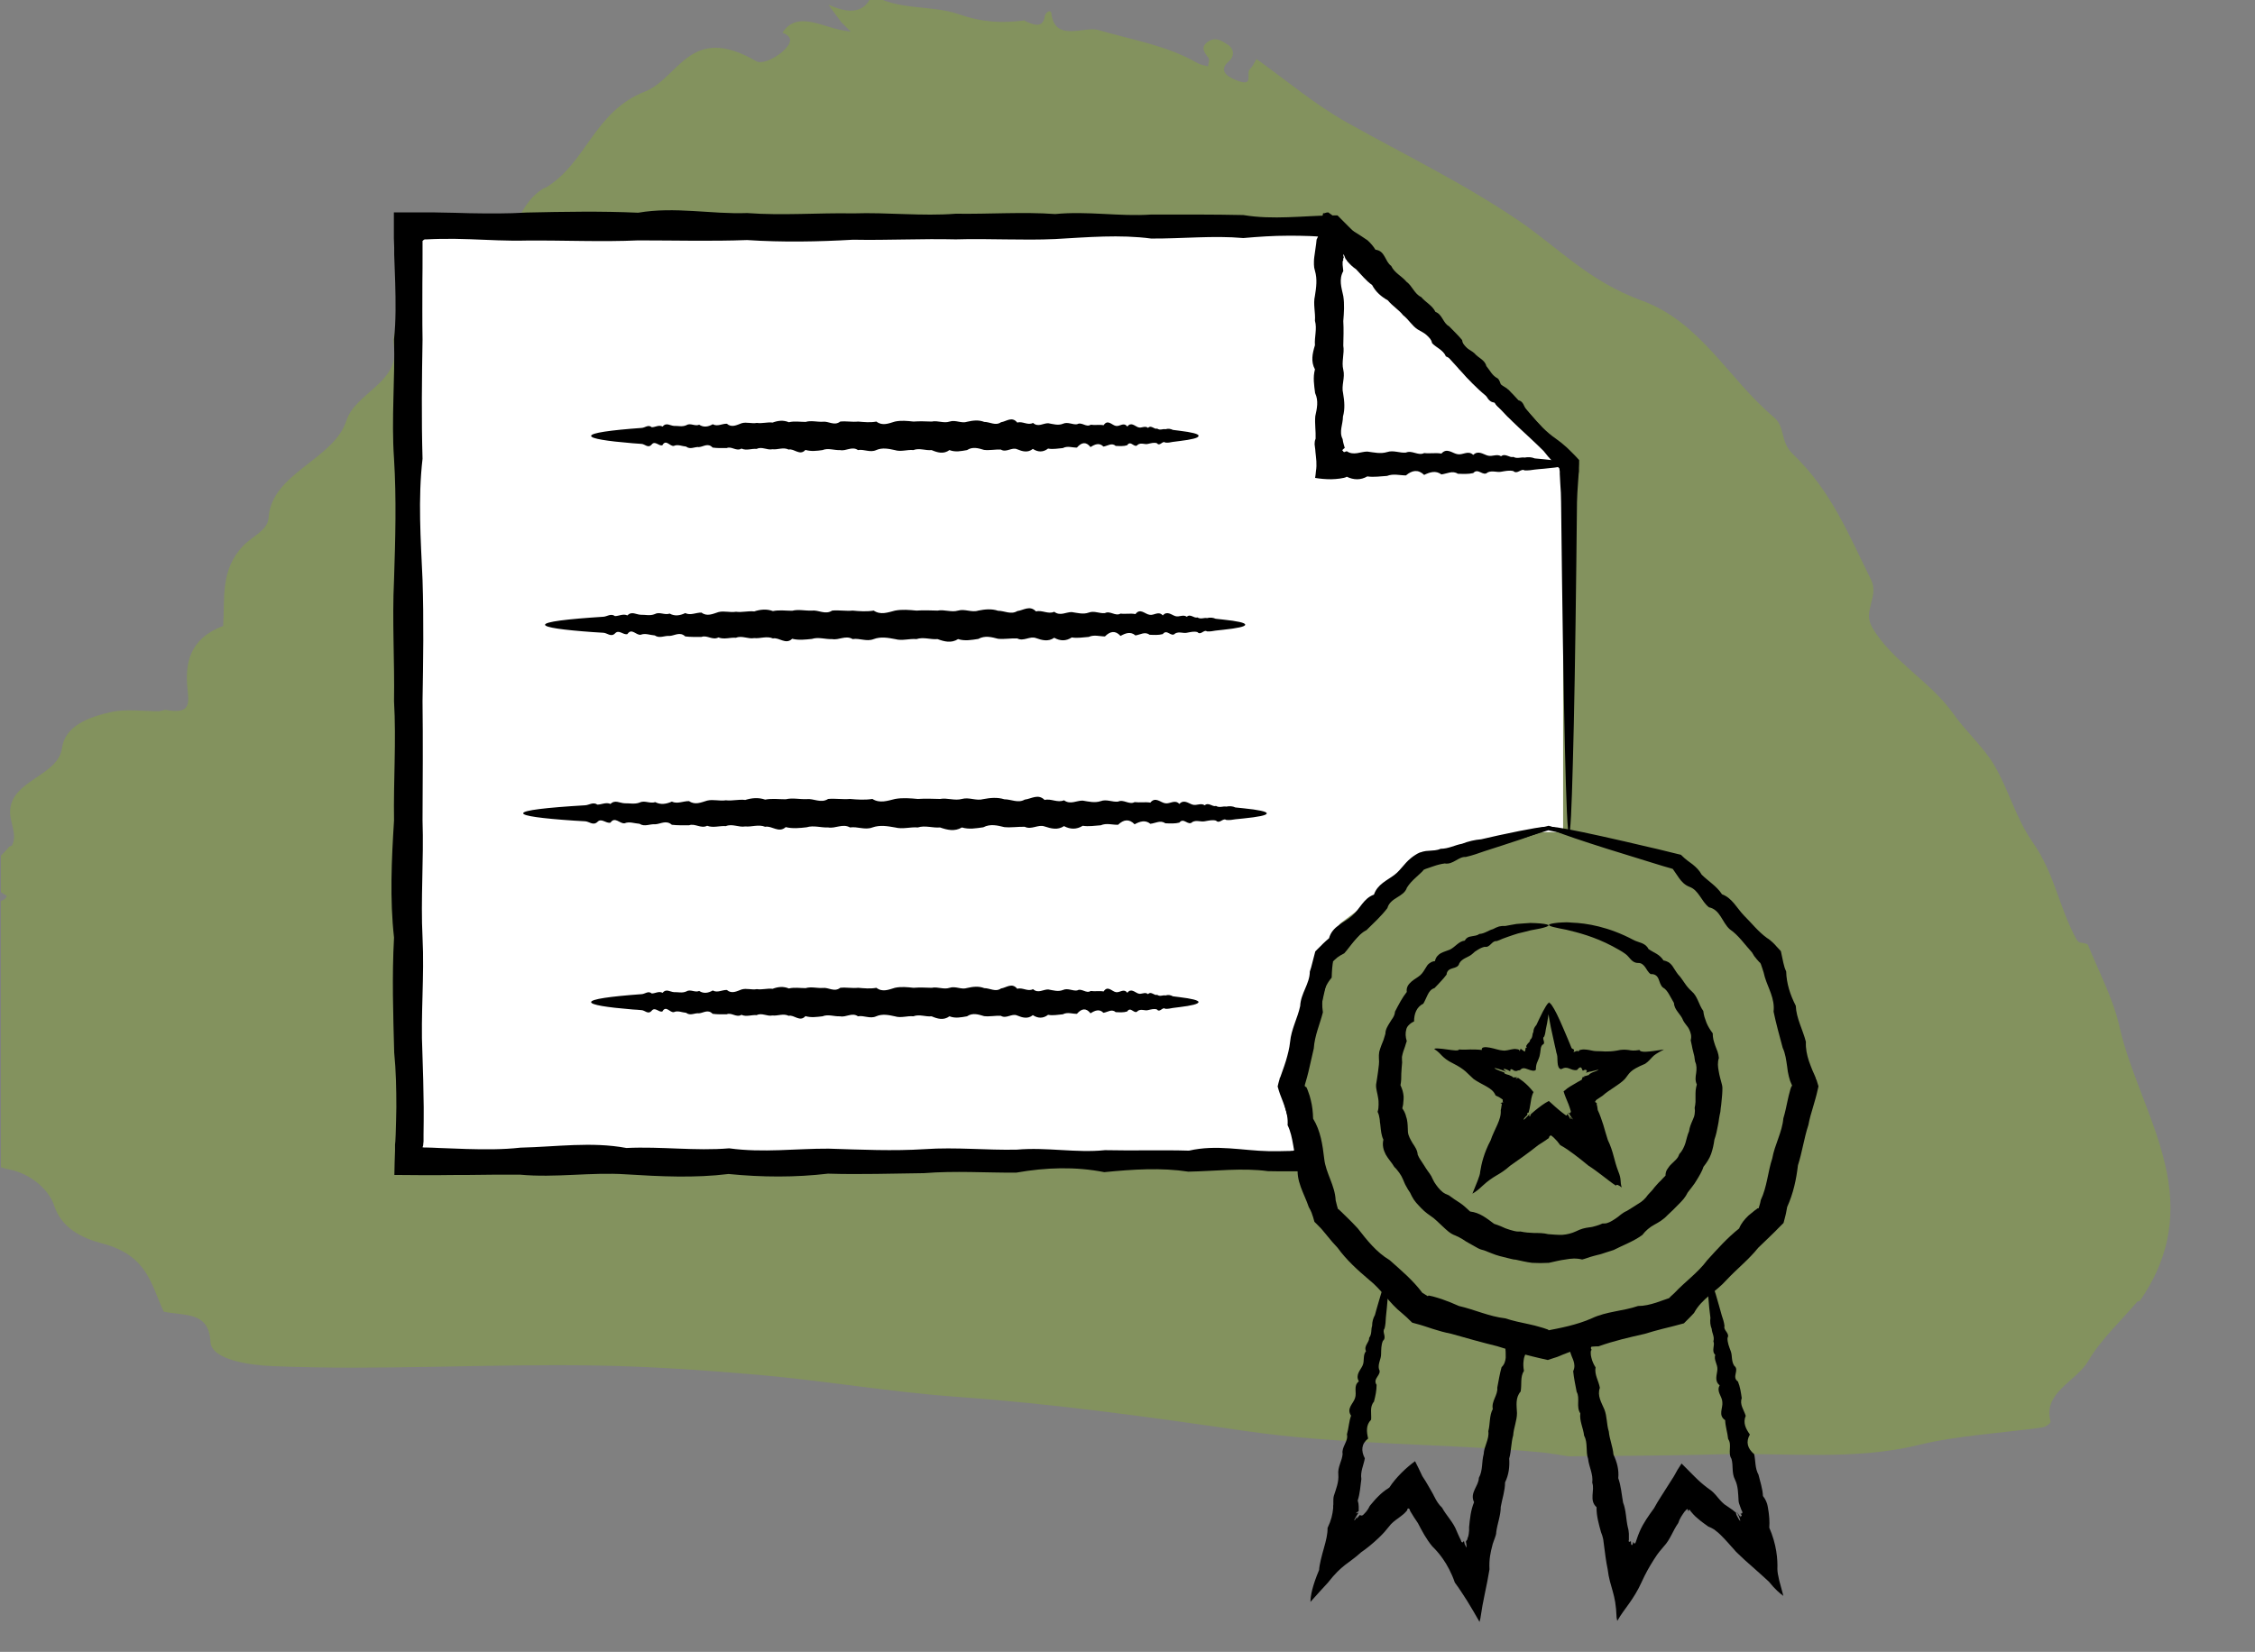 <?xml version="1.0" encoding="UTF-8"?>
<svg xmlns="http://www.w3.org/2000/svg" width="232" height="170" viewBox="0 0 232 170" fill="none">
  <rect x="0" y="0" width="232" height="170" fill="#808080" stroke="none"/>
  <g clip-path="url(#clip0_2808_4242)">
    <g opacity="0.3">
      <path d="M56.019 19.328C52.776 21.245 53.491 24.954 49.376 26.23C47.802 26.719 47.228 29.136 46.751 30.813C46.394 32.05 46.146 33.397 44.282 32.937C40.685 32.045 40.336 34.598 40.511 35.521C41.272 39.291 36.563 40.421 35.651 43.256C34.349 47.324 27.92 48.674 27.634 53.285C27.56 54.564 25.903 55.243 25.053 56.132C22.637 58.629 23.15 61.553 22.959 64.42L22.994 64.409C19.519 65.68 19 68.244 19.295 70.948C19.465 72.535 19.534 73.518 16.997 73.046C16.791 73.096 16.584 73.145 16.378 73.195C14.727 73.195 12.947 72.942 11.454 73.27C9.033 73.814 6.682 74.733 6.375 76.994C5.978 79.909 1.029 80.279 1.037 83.591C1.043 84.723 1.817 85.934 1.221 87.019C1.134 87.052 1.029 87.098 0.942 87.132C-0.233 88.694 -3.094 90.07 0.703 92.186C0.719 92.187 0.593 92.486 0.454 92.542C-0.315 92.873 -1.072 93.871 -1.748 92.896C-1.531 93.513 -0.388 94.549 -1.537 95.591L-1.643 95.651L-1.521 95.607C-0.222 98.188 -1.384 100.389 -2.33 102.626C-2.553 102.674 -2.776 102.722 -2.999 102.77C-1.176 105.333 -2.384 107.883 -2.176 110.422C-2.07 111.763 -3.948 112.66 -4.168 114.278C-4.473 116.51 -2.118 119.751 0.914 120.344C3.35 120.82 5.088 122.583 5.57 124.061C6.321 126.359 8.372 127.404 10.514 127.963C15.244 129.197 15.542 132.269 16.847 134.978L16.814 134.974C18.945 135.462 21.486 134.887 21.655 138.088C21.75 139.965 25.748 140.488 27.963 140.587C39.141 141.054 50.183 140.332 61.316 140.526C66.748 140.615 72.442 141.001 78.026 141.488C84.848 142.088 91.637 143.265 98.484 143.755C108.312 144.451 118.185 145.816 127.985 147.245C138.25 148.75 148.426 148.506 158.653 149.469C159.571 149.563 160.483 149.741 161.397 149.877L161.364 149.874C166.49 149.805 171.625 149.822 176.725 149.666C183.613 149.466 190.697 150.348 197.352 148.71C201.393 147.724 205.841 147.501 210.085 146.903C210.46 146.856 211.032 146.462 210.963 146.271C210.152 143.302 213.615 142.172 214.835 140.076C216.115 137.873 218.178 135.977 219.898 133.946C219.984 133.927 220.071 133.893 220.156 133.874C222.955 129.832 223.915 125.615 222.92 120.619C221.903 115.493 219.177 110.644 218.037 105.576C217.397 102.766 215.93 99.984 214.798 97.209C214.741 97.09 214.206 97.049 213.876 96.959C213.799 96.88 213.738 96.803 213.66 96.724C211.848 93.441 211.402 89.929 209.131 86.683C207.387 84.184 206.684 81.326 205.167 78.737C204.076 76.885 202.226 75.252 200.947 73.438C198.693 70.194 194.536 67.957 192.6 64.533C191.602 62.776 193.384 61.416 192.475 59.611C190.254 55.168 188.468 50.572 184.461 46.737C183.105 45.439 183.717 43.973 182.506 42.944C177.803 38.982 174.976 33.147 168.929 30.943C163.454 28.953 160.247 25.427 156.296 22.744C150.657 18.899 144.522 15.936 138.587 12.611C135.225 10.725 132.35 8.266 129.267 6.069C129.052 6.428 128.901 6.823 128.59 7.117C128.151 7.524 129.045 8.917 127.409 8.34C126.641 8.063 125.13 7.399 126.435 6.302C126.941 5.887 127.095 5.054 126.229 4.541C125.748 4.251 125.132 3.763 124.368 4.237C123.497 4.784 123.808 5.297 124.326 5.944C124.493 6.159 124.31 6.537 124.285 6.831C123.924 6.723 123.507 6.667 123.202 6.494C120.071 4.673 116.447 4.104 112.979 3.084C111.565 2.67 108.525 4.381 108.17 1.388C108.11 0.901 107.555 1.283 107.489 1.672C107.301 2.912 106.382 2.62 105.364 2.105L105.398 2.108L105.399 2.094C105.404 2.038 105.376 1.965 105.381 1.909C105.375 1.979 105.37 2.035 105.364 2.105C103.083 2.395 101.102 2.319 98.549 1.435C95.881 0.511 92.463 1.108 89.705 -0.547C89.007 1.348 87.412 1.482 85.223 0.479C85.661 1.076 86.1 1.673 86.553 2.285L86.584 2.316C86.895 2.631 87.222 2.948 87.532 3.262C86.985 3.164 86.435 3.093 85.892 2.939C83.9 2.395 81.797 1.359 80.501 3.362C81.479 3.745 81.419 4.263 80.985 4.812C80.267 5.743 78.502 6.708 77.795 6.296C70.987 2.331 69.869 8.03 66.35 9.424C61.072 11.5 60.339 16.814 56.12 19.325L56.019 19.328ZM94.944 2.65C94.866 2.769 94.927 2.846 95.107 2.907C94.944 2.848 94.868 2.755 94.944 2.65ZM70.385 7.899C70.385 7.899 70.441 7.834 70.46 7.808C70.46 7.808 70.404 7.873 70.385 7.899Z" fill="#8ABD0E"></path>
    </g>
    <path d="M41.818 119V23.182H135.318L160.818 47.136V85.635H157.418L150.618 87.346L144.668 89.912L137.868 95.046L135.318 101.034L132.768 111.3L133.618 119H41.818Z" fill="white"></path>
    <path d="M161.461 85.806C161.461 85.806 161.256 85.823 160.881 85.772C160.693 85.737 160.472 85.703 160.199 85.634C159.943 85.583 159.636 85.514 159.295 85.446C159.056 85.514 158.8 85.6 158.528 85.686C158.238 85.772 157.914 85.874 157.59 85.977C156.925 86.183 156.157 86.406 155.322 86.663C153.633 87.161 151.621 87.761 149.285 88.448C148.381 88.705 147.426 88.996 146.369 89.305C146.147 89.545 145.874 89.82 145.619 90.094C144.544 91.244 143.385 92.479 142.123 93.731C140.707 94.829 139.855 96.647 138.218 97.779C137.996 97.985 137.774 98.191 137.553 98.397C137.382 98.568 137.195 98.74 137.024 98.911C136.956 99.203 136.888 99.477 136.802 99.769C136.717 100.112 136.632 100.472 136.547 100.833C136.393 101.536 136.223 102.273 136.052 102.994C135.575 105.104 134.773 107.214 134.381 109.53C134.347 109.976 134.278 110.404 134.159 110.833C134.108 111.056 134.04 111.262 133.972 111.468C133.886 111.742 133.869 111.742 133.818 111.862V112.051C133.818 112.051 133.818 112.137 133.835 112.171C133.869 112.36 133.903 112.549 133.937 112.737C134.006 113.115 134.074 113.492 134.159 113.869C134.33 114.624 134.551 115.362 134.926 116.065C135.012 116.357 135.114 116.666 135.199 116.974C135.319 117.42 135.455 117.883 135.592 118.347C135.728 118.844 135.864 119.324 136.001 119.822L136.154 120.388V120.474C136.154 120.474 136.223 120.559 136.154 120.542C135.899 120.542 135.643 120.542 135.387 120.542C134.398 120.542 133.409 120.542 132.42 120.542C131.772 120.542 131.107 120.542 130.442 120.525C127.798 120.165 125.07 120.525 122.256 120.577C119.46 120.148 116.578 120.336 113.611 120.628C110.66 120.045 107.642 120.131 104.538 120.68C101.452 120.697 98.28 120.474 95.057 120.731C91.834 120.765 88.543 120.885 85.184 120.782C81.841 121.177 78.414 121.16 74.952 120.817C71.49 121.246 67.96 121.074 64.379 120.851C60.798 120.611 57.166 121.228 53.483 120.885C51.641 120.885 49.782 120.885 47.923 120.92C46.985 120.92 46.047 120.92 45.11 120.937C43.797 120.937 42.483 120.937 41.17 120.92C40.966 120.92 40.778 120.92 40.574 120.92C40.591 120.079 40.608 119.239 40.642 118.398V117.798L40.676 117.455L40.71 116.751C40.744 115.825 40.761 114.882 40.778 113.955C40.778 112.085 40.744 110.199 40.556 108.312C40.454 104.418 40.318 100.472 40.539 96.493C40.096 92.513 40.284 88.499 40.539 84.433C40.471 80.385 40.778 76.285 40.539 72.151C40.608 68.017 40.335 63.866 40.539 59.681C40.676 55.495 40.795 51.327 40.539 47.21C40.25 43.076 40.659 38.993 40.539 34.928C40.744 32.972 40.71 31.017 40.659 29.078C40.625 28.117 40.591 27.14 40.556 26.179V25.459L40.522 24.515C40.522 23.623 40.522 22.731 40.522 21.856C40.795 21.856 41.051 21.856 41.324 21.856C42.176 21.856 43.029 21.856 43.882 21.856C44.376 21.856 44.871 21.856 45.365 21.873C46.354 21.891 47.327 21.908 48.316 21.942C50.277 21.976 52.221 21.994 54.165 21.873C58.036 21.788 61.873 21.719 65.658 21.891C69.444 21.239 73.178 22.062 76.862 21.925C80.545 22.199 84.177 21.891 87.759 21.959C91.34 21.839 94.87 22.268 98.331 21.994C101.793 22.045 105.221 21.788 108.563 22.028C111.905 21.702 115.196 22.302 118.436 22.079C121.659 22.079 124.814 22.062 127.918 22.131C129.47 22.388 130.987 22.405 132.505 22.354C133.255 22.337 134.006 22.285 134.756 22.251C135.131 22.234 135.506 22.217 135.864 22.199H136.427C136.734 22.182 137.024 22.182 137.331 22.165C137.416 22.165 137.519 22.165 137.604 22.165L138.695 23.263C138.951 23.52 139.207 23.76 139.463 24.018C139.991 24.515 140.503 24.995 141.014 25.493C142.037 26.471 143.027 27.466 143.879 28.564C145.84 30.588 147.614 32.698 149.626 34.43C151.553 36.266 152.798 38.667 155.032 39.971C156.873 41.652 158.135 43.83 160.079 45.151C160.472 45.426 160.847 45.734 161.188 46.043C161.358 46.198 161.529 46.369 161.699 46.541C161.972 46.815 162.228 47.072 162.467 47.347C162.467 47.621 162.467 47.879 162.45 48.153V48.513L162.416 48.771C162.399 49.097 162.364 49.422 162.347 49.748C162.296 50.4 162.262 51.052 162.245 51.687C162.228 53.848 162.194 55.907 162.177 57.897C162.075 66.782 161.955 73.764 161.819 78.533C161.75 80.917 161.699 82.752 161.631 83.97C161.563 85.205 161.495 85.84 161.426 85.84C161.358 85.84 161.273 85.051 161.205 83.541C161.137 82.032 161.068 79.785 161 76.852C160.864 71.002 160.727 62.477 160.608 51.67C160.608 51.035 160.574 50.383 160.523 49.731C160.506 49.405 160.489 49.08 160.472 48.754V48.496C160.472 48.496 160.454 48.445 160.454 48.428V48.376L160.42 48.188C160.352 48.119 160.284 48.067 160.216 47.999C160.062 47.844 159.892 47.673 159.738 47.501C159.414 47.158 159.107 46.798 158.817 46.421C157.18 44.774 155.287 43.247 153.667 41.326C151.57 39.885 150.035 37.792 148.176 35.888C146.284 34.018 144.459 31.96 142.344 30.107C141.27 29.215 140.315 28.203 139.343 27.174C138.866 26.659 138.371 26.128 137.877 25.613C137.621 25.356 137.382 25.098 137.109 24.841L136.802 24.532C136.802 24.532 136.7 24.464 136.666 24.429H136.615C136.615 24.429 136.512 24.412 136.427 24.395L135.864 24.361C135.489 24.326 135.114 24.309 134.756 24.292C134.006 24.258 133.255 24.258 132.505 24.258C130.987 24.258 129.47 24.361 127.918 24.498C124.831 24.224 121.659 24.567 118.436 24.549C115.214 24.121 111.922 24.412 108.563 24.601C105.204 24.755 101.793 24.532 98.331 24.635C94.853 24.549 91.34 24.738 87.759 24.67C84.177 24.875 80.545 24.944 76.862 24.704C73.178 24.841 69.444 24.738 65.658 24.738C61.873 24.91 58.053 24.721 54.165 24.755C52.221 24.807 50.277 24.687 48.316 24.618C47.327 24.584 46.354 24.567 45.365 24.584C44.871 24.584 44.376 24.618 43.882 24.635H43.694C43.694 24.635 43.677 24.652 43.66 24.652C43.66 24.652 43.609 24.687 43.592 24.687C43.558 24.704 43.524 24.738 43.524 24.773H43.472C43.472 24.773 43.472 24.91 43.472 24.961V26.179C43.472 27.14 43.472 28.117 43.456 29.078C43.456 31.017 43.438 32.972 43.472 34.928C43.404 38.993 43.353 43.076 43.472 47.21C42.995 51.344 43.285 55.495 43.472 59.681C43.609 63.866 43.541 68.034 43.472 72.151C43.524 76.285 43.49 80.368 43.472 84.433C43.609 88.499 43.268 92.513 43.472 96.493C43.677 100.472 43.268 104.418 43.456 108.312C43.524 110.199 43.575 112.085 43.592 113.955C43.592 114.899 43.592 115.825 43.575 116.751V117.455L43.541 117.798C43.541 117.832 43.541 117.832 43.541 117.832V117.866C43.524 117.918 43.507 117.986 43.472 118.072H43.507C43.507 118.072 43.575 118.089 43.609 118.089H43.694C43.694 118.089 43.694 118.089 43.762 118.089C44.24 118.089 44.7 118.124 45.178 118.141C46.116 118.175 47.054 118.209 47.992 118.244C49.867 118.295 51.709 118.312 53.551 118.106C57.234 118.021 60.866 117.472 64.447 118.141C68.028 117.969 71.558 118.467 75.02 118.175C78.499 118.655 81.909 118.192 85.252 118.209C88.611 118.312 91.885 118.467 95.125 118.261C98.348 118.038 101.52 118.381 104.607 118.312C107.693 118.038 110.729 118.673 113.679 118.364C116.629 118.432 119.511 118.329 122.325 118.415C125.138 117.763 127.867 118.415 130.51 118.467C131.175 118.484 131.84 118.467 132.488 118.45H132.727L132.812 118.432H132.982L133.272 118.364H133.409C133.409 118.364 133.375 118.244 133.358 118.192C133.324 118.089 133.306 118.004 133.289 117.918C133.289 117.866 133.289 117.832 133.289 117.781C133.289 117.712 133.289 117.729 133.255 117.523C133.204 117.214 133.17 116.889 133.153 116.58C132.812 115.859 132.539 115.139 132.334 114.401C132.232 114.041 132.13 113.664 132.062 113.286C131.959 112.823 131.857 112.343 131.755 111.88C132.01 111.039 132.13 110.765 132.283 110.319C132.437 109.907 132.59 109.478 132.71 109.066C133.443 106.854 133.682 104.589 134.517 102.565C134.602 101.81 134.773 101.09 134.995 100.387C135.097 100.043 135.216 99.7 135.336 99.357C135.404 99.186 135.455 99.014 135.506 98.843C135.575 98.603 135.66 98.362 135.728 98.139C136.001 97.882 136.291 97.625 136.547 97.368C136.768 97.162 136.973 96.939 137.177 96.716C138.729 95.481 139.889 93.988 141.185 92.77C142.379 91.449 143.589 90.283 144.8 89.254C145.158 88.911 145.516 88.568 145.806 88.276C146.983 87.984 148.04 87.71 149.046 87.453C151.399 86.869 153.446 86.355 155.151 85.96C156.004 85.754 156.771 85.583 157.47 85.411C158.186 85.257 158.8 85.103 159.329 84.982C159.534 85.051 159.704 85.103 159.892 85.154C160.045 85.205 160.182 85.257 160.318 85.291C160.591 85.377 160.796 85.463 160.983 85.531C161.341 85.669 161.512 85.754 161.495 85.789L161.461 85.806Z" fill="black"></path>
    <path d="M123.297 103.131C123.297 103.32 122.614 103.491 121.335 103.646C121.131 103.663 120.892 103.697 120.653 103.732C120.415 103.783 120.159 103.834 119.886 103.817C119.613 103.577 119.323 104.263 119.033 103.886C118.726 103.783 118.419 103.886 118.095 103.955C117.771 104.04 117.43 103.8 117.072 104.023C116.714 104.486 116.356 103.509 115.964 104.092C115.589 104.212 115.196 104.178 114.787 104.16C114.378 103.8 113.969 104.16 113.525 104.229C113.099 103.8 112.656 103.989 112.195 104.28C111.735 103.697 111.274 103.783 110.797 104.332C110.319 104.349 109.842 104.126 109.347 104.383C108.853 104.418 108.341 104.538 107.83 104.435C107.318 104.829 106.789 104.812 106.261 104.469C105.732 104.898 105.186 104.726 104.641 104.503C104.095 104.263 103.532 104.881 102.97 104.538C102.407 104.503 101.827 104.641 101.247 104.572C100.667 104.401 100.071 104.195 99.491 104.589C98.894 104.692 98.297 104.829 97.683 104.589C97.069 105.035 96.456 104.847 95.842 104.589C95.228 104.658 94.597 104.349 93.966 104.589C93.335 104.521 92.704 104.795 92.056 104.589C91.425 104.452 90.777 104.315 90.146 104.589C89.515 104.881 88.884 104.469 88.27 104.589C87.656 104.16 87.042 104.726 86.428 104.589C85.814 104.624 85.218 104.349 84.621 104.589C84.024 104.658 83.444 104.744 82.864 104.572C82.285 105.224 81.705 104.401 81.142 104.538C80.579 104.263 80.017 104.572 79.471 104.503C78.925 104.624 78.379 104.195 77.851 104.469C77.322 104.418 76.794 104.675 76.282 104.435C75.77 104.761 75.259 104.16 74.764 104.383C74.27 104.383 73.792 104.401 73.315 104.332C72.837 103.834 72.377 104.246 71.916 104.28C71.456 104.229 71.03 104.572 70.586 104.229C70.16 104.195 69.734 103.972 69.325 104.16C68.915 104.229 68.523 103.423 68.148 104.092C67.773 104.212 67.398 103.577 67.039 104.023C66.681 104.435 66.34 103.972 66.016 103.955C65.692 103.92 65.368 103.903 65.078 103.886C62.367 103.663 60.815 103.406 60.815 103.131C60.815 102.822 62.742 102.548 66.033 102.308C66.357 102.291 66.698 101.93 67.056 102.239C67.415 102.239 67.79 101.965 68.165 102.171C68.54 101.707 68.949 102.085 69.342 102.102C69.751 102.085 70.177 102.222 70.603 102.033C71.03 101.759 71.473 102.171 71.934 101.982C72.394 102.273 72.854 102.205 73.332 101.93C73.809 102.205 74.287 101.862 74.781 101.879C75.276 102.308 75.787 102.016 76.299 101.827C76.811 101.673 77.339 101.896 77.868 101.793C78.397 101.879 78.942 101.69 79.488 101.759C80.034 101.553 80.596 101.484 81.159 101.725C81.722 101.587 82.302 101.69 82.882 101.69C83.461 101.519 84.058 101.707 84.638 101.673C85.235 101.587 85.832 102.136 86.445 101.656C87.059 101.587 87.673 101.725 88.287 101.656C88.901 101.707 89.532 101.776 90.163 101.656C90.794 102.136 91.425 101.845 92.073 101.656C92.721 101.519 93.352 101.587 93.983 101.656C94.614 101.604 95.245 101.639 95.859 101.656C96.472 101.519 97.086 101.862 97.7 101.656C98.314 101.45 98.911 101.879 99.508 101.673C100.105 101.536 100.685 101.467 101.264 101.69C101.844 101.69 102.424 102.119 102.987 101.725C103.549 101.639 104.112 101.09 104.658 101.759C105.204 101.587 105.749 102.085 106.278 101.793C106.806 102.273 107.335 101.81 107.847 101.827C108.358 101.913 108.87 102.085 109.364 101.879C109.859 101.656 110.353 101.999 110.814 101.93C111.291 101.656 111.752 102.291 112.212 101.982C112.673 102.05 113.116 101.948 113.542 102.033C113.969 101.381 114.395 102.033 114.804 102.102C115.214 102.188 115.606 101.673 115.981 102.171C116.356 101.673 116.731 102.102 117.089 102.239C117.447 102.376 117.788 102.033 118.112 102.308C118.436 101.965 118.76 102.496 119.05 102.376C119.357 102.599 119.63 102.376 119.903 102.445C120.176 102.359 120.432 102.394 120.67 102.531C120.909 102.565 121.131 102.582 121.353 102.617C122.614 102.771 123.314 102.942 123.314 103.131H123.297Z" fill="black"></path>
    <path d="M130.322 83.713C130.322 83.902 129.47 84.073 127.935 84.228C127.679 84.262 127.389 84.279 127.099 84.313C126.809 84.365 126.485 84.416 126.161 84.382C125.82 84.142 125.479 84.828 125.104 84.451C124.729 84.348 124.354 84.451 123.945 84.519C123.535 84.605 123.126 84.365 122.683 84.588C122.239 85.051 121.796 84.073 121.335 84.656C120.875 84.777 120.381 84.742 119.886 84.725C119.391 84.365 118.88 84.725 118.351 84.777C117.823 84.348 117.277 84.536 116.731 84.828C116.168 84.245 115.606 84.331 115.026 84.879C114.446 84.897 113.849 84.674 113.252 84.931C112.656 84.965 112.025 85.085 111.394 84.982C110.763 85.377 110.115 85.36 109.467 85.017C108.819 85.446 108.154 85.274 107.472 85.051C106.806 84.811 106.124 85.428 105.425 85.085C104.726 85.068 104.027 85.188 103.328 85.12C102.612 84.948 101.895 84.759 101.162 85.137C100.429 85.24 99.695 85.377 98.962 85.154C98.212 85.6 97.462 85.411 96.711 85.154C95.944 85.223 95.194 84.914 94.426 85.154C93.659 85.085 92.874 85.36 92.09 85.154C91.305 85.017 90.538 84.879 89.754 85.154C88.986 85.446 88.219 85.034 87.452 85.154C86.701 84.725 85.951 85.291 85.201 85.154C84.45 85.188 83.717 84.914 82.984 85.137C82.251 85.223 81.534 85.291 80.835 85.12C80.119 85.772 79.42 84.948 78.721 85.085C78.021 84.811 77.339 85.12 76.674 85.051C76.009 85.171 75.344 84.742 74.679 85.017C74.031 84.965 73.383 85.223 72.752 84.982C72.121 85.308 71.507 84.708 70.893 84.931C70.296 84.931 69.7 84.948 69.12 84.879C68.54 84.365 67.977 84.794 67.415 84.828C66.852 84.777 66.323 85.12 65.795 84.777C65.266 84.742 64.754 84.519 64.26 84.725C63.765 84.794 63.271 83.987 62.81 84.656C62.333 84.777 61.889 84.142 61.463 84.588C61.02 85 60.611 84.536 60.201 84.519C59.792 84.502 59.417 84.468 59.042 84.451C55.716 84.228 53.824 83.97 53.824 83.696C53.824 83.387 56.177 83.113 60.201 82.873C60.611 82.855 61.02 82.495 61.463 82.804C61.889 82.804 62.35 82.529 62.81 82.735C63.271 82.272 63.765 82.65 64.26 82.667C64.754 82.65 65.266 82.787 65.795 82.598C66.323 82.324 66.852 82.735 67.415 82.547C67.96 82.838 68.54 82.752 69.12 82.495C69.7 82.77 70.296 82.427 70.893 82.444C71.507 82.873 72.121 82.581 72.752 82.392C73.383 82.238 74.031 82.461 74.679 82.358C75.327 82.444 75.992 82.238 76.674 82.324C77.339 82.118 78.021 82.049 78.721 82.289C79.42 82.152 80.119 82.255 80.835 82.255C81.551 82.083 82.268 82.272 82.984 82.238C83.717 82.152 84.45 82.701 85.201 82.221C85.934 82.152 86.701 82.289 87.452 82.221C88.219 82.289 88.969 82.341 89.754 82.221C90.521 82.701 91.305 82.409 92.09 82.221C92.874 82.083 93.659 82.152 94.426 82.221C95.194 82.169 95.961 82.204 96.711 82.221C97.462 82.083 98.212 82.427 98.962 82.221C99.713 82.015 100.446 82.444 101.162 82.238C101.895 82.101 102.612 82.032 103.328 82.255C104.044 82.255 104.743 82.684 105.425 82.289C106.124 82.204 106.806 81.655 107.472 82.324C108.137 82.152 108.802 82.65 109.467 82.358C110.115 82.838 110.763 82.375 111.394 82.392C112.025 82.495 112.639 82.65 113.252 82.444C113.849 82.221 114.446 82.564 115.026 82.495C115.606 82.221 116.168 82.855 116.731 82.547C117.277 82.615 117.823 82.512 118.351 82.598C118.88 81.946 119.391 82.598 119.886 82.667C120.381 82.752 120.875 82.238 121.335 82.735C121.796 82.238 122.256 82.667 122.683 82.804C123.126 82.941 123.535 82.598 123.945 82.873C124.354 82.529 124.729 83.061 125.104 82.941C125.479 83.164 125.82 82.941 126.161 83.01C126.502 82.941 126.809 82.958 127.099 83.096C127.389 83.13 127.679 83.147 127.935 83.181C129.487 83.336 130.322 83.524 130.322 83.696V83.713Z" fill="black"></path>
    <path d="M128.105 64.295C128.105 64.484 127.304 64.655 125.854 64.809C125.616 64.827 125.36 64.861 125.07 64.895C124.78 64.947 124.49 64.998 124.183 64.981C123.859 64.741 123.535 65.427 123.194 65.05C122.836 64.947 122.478 65.05 122.103 65.118C121.728 65.204 121.335 64.964 120.909 65.187C120.5 65.65 120.074 64.672 119.63 65.255C119.187 65.376 118.726 65.341 118.266 65.324C117.788 64.964 117.311 65.324 116.816 65.393C116.322 64.964 115.81 65.153 115.282 65.444C114.753 64.861 114.224 64.947 113.679 65.496C113.133 65.496 112.57 65.29 112.008 65.547C111.445 65.581 110.848 65.701 110.268 65.599C109.671 65.993 109.075 65.976 108.461 65.633C107.847 66.062 107.216 65.89 106.585 65.667C105.954 65.427 105.306 66.045 104.658 65.701C104.01 65.667 103.345 65.804 102.68 65.736C102.015 65.564 101.333 65.376 100.65 65.753C99.968 65.856 99.269 65.993 98.57 65.77C97.871 66.216 97.155 66.027 96.456 65.77C95.739 65.839 95.023 65.53 94.29 65.77C93.556 65.701 92.823 65.976 92.09 65.77C91.357 65.633 90.623 65.496 89.89 65.77C89.157 66.062 88.441 65.65 87.724 65.77C87.008 65.341 86.309 65.907 85.61 65.77C84.911 65.804 84.212 65.53 83.529 65.753C82.847 65.822 82.165 65.907 81.5 65.736C80.835 66.388 80.17 65.564 79.522 65.701C78.874 65.427 78.226 65.736 77.595 65.667C76.964 65.787 76.333 65.376 75.719 65.633C75.105 65.581 74.509 65.839 73.912 65.599C73.315 65.924 72.735 65.324 72.172 65.547C71.61 65.547 71.047 65.564 70.501 65.496C69.956 64.981 69.427 65.41 68.898 65.444C68.37 65.393 67.858 65.736 67.364 65.393C66.869 65.358 66.391 65.135 65.914 65.324C65.436 65.393 64.993 64.587 64.55 65.255C64.106 65.376 63.68 64.741 63.271 65.187C62.861 65.599 62.469 65.135 62.077 65.118C61.702 65.101 61.327 65.067 60.986 65.05C57.865 64.827 56.075 64.569 56.075 64.295C56.075 63.986 58.291 63.712 62.077 63.471C62.452 63.454 62.844 63.094 63.271 63.403C63.68 63.403 64.106 63.129 64.55 63.334C64.993 62.871 65.436 63.248 65.914 63.266C66.391 63.248 66.869 63.403 67.364 63.197C67.858 62.923 68.37 63.334 68.898 63.146C69.427 63.437 69.956 63.352 70.501 63.094C71.047 63.369 71.61 63.026 72.172 63.043C72.735 63.471 73.332 63.18 73.912 62.991C74.509 62.837 75.105 63.06 75.719 62.957C76.333 63.043 76.964 62.854 77.595 62.923C78.226 62.717 78.874 62.648 79.522 62.888C80.17 62.751 80.835 62.854 81.5 62.854C82.165 62.682 82.847 62.871 83.529 62.837C84.212 62.751 84.911 63.3 85.61 62.837C86.309 62.768 87.025 62.906 87.724 62.837C88.441 62.906 89.157 62.957 89.89 62.837C90.606 63.317 91.34 63.026 92.09 62.837C92.823 62.7 93.556 62.768 94.29 62.837C95.006 62.785 95.739 62.82 96.456 62.837C97.172 62.7 97.871 63.043 98.57 62.837C99.269 62.631 99.968 63.06 100.65 62.837C101.333 62.7 102.015 62.631 102.68 62.854C103.345 62.854 104.01 63.283 104.658 62.888C105.306 62.803 105.954 62.254 106.585 62.923C107.216 62.751 107.847 63.248 108.461 62.957C109.075 63.437 109.688 62.974 110.268 62.991C110.865 63.077 111.445 63.248 112.008 63.043C112.57 62.82 113.133 63.163 113.679 63.094C114.224 62.82 114.753 63.454 115.282 63.146C115.81 63.214 116.322 63.094 116.816 63.197C117.311 62.545 117.788 63.197 118.266 63.266C118.726 63.369 119.187 62.837 119.63 63.334C120.074 62.837 120.5 63.266 120.909 63.403C121.318 63.54 121.711 63.197 122.103 63.471C122.478 63.129 122.836 63.66 123.194 63.54C123.535 63.763 123.876 63.54 124.183 63.609C124.49 63.523 124.797 63.557 125.07 63.677C125.36 63.712 125.616 63.729 125.854 63.763C127.304 63.917 128.105 64.089 128.105 64.278V64.295Z" fill="black"></path>
    <path d="M123.297 44.877C123.297 45.066 122.614 45.237 121.335 45.391C121.131 45.409 120.892 45.443 120.653 45.477C120.415 45.529 120.159 45.58 119.886 45.546C119.613 45.306 119.323 45.992 119.033 45.614C118.726 45.511 118.419 45.614 118.095 45.683C117.771 45.769 117.43 45.529 117.072 45.752C116.714 46.215 116.356 45.237 115.964 45.82C115.589 45.94 115.196 45.906 114.787 45.889C114.378 45.529 113.969 45.889 113.525 45.958C113.099 45.529 112.656 45.717 112.195 46.009C111.735 45.426 111.274 45.511 110.797 46.06C110.319 46.078 109.842 45.855 109.347 46.112C108.853 46.146 108.341 46.266 107.83 46.163C107.318 46.558 106.789 46.541 106.261 46.198C105.732 46.627 105.186 46.455 104.641 46.232C104.095 45.992 103.532 46.609 102.97 46.266C102.407 46.232 101.827 46.369 101.247 46.301C100.667 46.129 100.071 45.94 99.491 46.318C98.894 46.421 98.297 46.558 97.683 46.318C97.069 46.764 96.456 46.575 95.842 46.318C95.228 46.386 94.597 46.078 93.966 46.318C93.335 46.249 92.704 46.524 92.056 46.318C91.425 46.181 90.777 46.043 90.146 46.318C89.515 46.609 88.884 46.198 88.27 46.318C87.656 45.889 87.042 46.455 86.428 46.318C85.814 46.352 85.218 46.078 84.621 46.318C84.024 46.404 83.444 46.472 82.864 46.301C82.285 46.952 81.705 46.129 81.142 46.266C80.579 45.992 80.017 46.301 79.471 46.232C78.925 46.352 78.379 45.923 77.851 46.198C77.322 46.146 76.794 46.404 76.282 46.163C75.77 46.489 75.259 45.889 74.764 46.112C74.27 46.112 73.792 46.129 73.315 46.06C72.837 45.546 72.377 45.975 71.916 46.009C71.456 45.958 71.03 46.301 70.586 45.958C70.16 45.923 69.734 45.7 69.325 45.889C68.915 45.958 68.523 45.151 68.148 45.82C67.773 45.94 67.398 45.306 67.039 45.752C66.681 46.163 66.34 45.7 66.016 45.683C65.692 45.666 65.368 45.632 65.078 45.614C62.367 45.391 60.815 45.134 60.815 44.86C60.815 44.551 62.742 44.276 66.033 44.036C66.357 44.019 66.698 43.659 67.056 43.968C67.415 43.968 67.79 43.693 68.165 43.899C68.54 43.436 68.949 43.813 69.342 43.83C69.751 43.813 70.177 43.95 70.603 43.762C71.03 43.487 71.473 43.899 71.934 43.71C72.394 44.002 72.854 43.933 73.332 43.659C73.809 43.933 74.287 43.59 74.781 43.607C75.276 44.036 75.787 43.745 76.299 43.556C76.811 43.402 77.339 43.625 77.868 43.522C78.397 43.607 78.942 43.419 79.488 43.487C80.034 43.282 80.596 43.213 81.159 43.453C81.722 43.316 82.302 43.419 82.882 43.419C83.461 43.247 84.058 43.436 84.638 43.402C85.235 43.316 85.832 43.865 86.445 43.384C87.059 43.316 87.673 43.453 88.287 43.384C88.901 43.436 89.532 43.505 90.163 43.384C90.794 43.865 91.425 43.573 92.073 43.384C92.721 43.247 93.352 43.316 93.983 43.384C94.614 43.333 95.245 43.367 95.859 43.384C96.472 43.247 97.086 43.59 97.7 43.384C98.314 43.179 98.911 43.607 99.508 43.402C100.105 43.264 100.685 43.196 101.264 43.419C101.844 43.419 102.424 43.848 102.987 43.453C103.549 43.367 104.112 42.818 104.658 43.487C105.204 43.316 105.749 43.813 106.278 43.522C106.806 44.002 107.335 43.539 107.847 43.556C108.358 43.642 108.87 43.813 109.364 43.607C109.859 43.384 110.353 43.727 110.814 43.659C111.291 43.384 111.752 44.019 112.212 43.71C112.673 43.779 113.116 43.676 113.542 43.762C113.969 43.11 114.395 43.762 114.804 43.83C115.214 43.916 115.606 43.402 115.981 43.899C116.356 43.402 116.731 43.83 117.089 43.968C117.447 44.105 117.788 43.762 118.112 44.036C118.436 43.693 118.76 44.225 119.05 44.105C119.357 44.328 119.63 44.105 119.903 44.173C120.176 44.088 120.432 44.122 120.67 44.242C120.909 44.276 121.131 44.294 121.353 44.328C122.614 44.482 123.314 44.654 123.314 44.843L123.297 44.877Z" fill="black"></path>
    <path d="M161.444 47.724C161.444 47.913 160.523 48.085 158.817 48.239C158.528 48.256 158.238 48.29 157.897 48.325C157.573 48.376 157.232 48.428 156.856 48.41C156.498 48.17 156.106 48.856 155.697 48.479C155.287 48.376 154.861 48.479 154.435 48.548C153.991 48.633 153.531 48.393 153.054 48.616C152.576 49.08 152.082 48.102 151.57 48.685C151.058 48.805 150.53 48.771 149.984 48.754C149.438 48.393 148.876 48.754 148.296 48.822C147.716 48.393 147.119 48.582 146.522 48.874C145.908 48.29 145.295 48.376 144.647 48.925C144.016 48.925 143.351 48.719 142.703 48.977C142.038 49.011 141.355 49.131 140.673 49.028C139.991 49.422 139.275 49.405 138.559 49.062C138.456 49.148 138.115 49.217 137.843 49.251C137.553 49.285 137.246 49.32 136.956 49.32C136.359 49.32 135.796 49.268 135.302 49.182C135.336 48.959 135.37 48.736 135.387 48.496C135.506 47.742 135.404 47.193 135.336 46.506C135.336 46.335 135.302 46.181 135.285 46.009C135.285 45.923 135.25 45.82 135.25 45.717C135.25 45.529 135.268 45.34 135.353 45.151C135.387 44.379 135.251 43.607 135.319 42.836C135.489 42.046 135.677 41.257 135.302 40.451C135.199 39.645 135.063 38.839 135.285 38.015C134.841 37.192 135.029 36.368 135.285 35.528C135.216 34.687 135.523 33.847 135.285 33.006C135.353 32.149 135.08 31.308 135.285 30.433C135.421 29.576 135.54 28.718 135.285 27.86C135.216 27.654 135.182 27.431 135.182 27.226V26.9C135.182 26.745 135.199 26.608 135.216 26.454C135.285 25.853 135.404 25.27 135.455 24.652C135.728 24.155 135.813 23.606 135.916 23.023C135.967 22.731 136.001 22.457 136.069 22.182L136.12 21.994V21.942C136.12 21.942 136.154 21.942 136.171 21.942H136.257C136.393 21.891 136.512 21.856 136.649 21.856C137.109 22.165 137.587 22.56 138.03 22.937C138.473 23.297 138.9 23.64 139.394 23.881C139.633 24.035 139.872 24.189 140.093 24.326L140.452 24.567C140.571 24.652 140.707 24.721 140.759 24.79C141.048 25.064 141.304 25.356 141.509 25.699C142.515 25.802 142.481 26.917 143.129 27.363C143.47 28.1 144.22 28.409 144.698 28.992C145.312 29.438 145.516 30.245 146.215 30.57C146.676 31.119 147.358 31.428 147.682 32.097C148.398 32.355 148.466 33.264 149.08 33.572C149.541 34.053 150.018 34.499 150.427 34.996C150.53 35.802 151.263 35.957 151.706 36.368C152.099 36.849 152.764 37.02 152.917 37.672C153.292 38.118 153.531 38.667 154.06 38.924C154.503 39.25 154.298 40.211 155.134 40.091C155.577 40.365 155.475 41.172 156.14 41.189C156.771 41.24 156.771 41.892 157.061 42.218C157.351 42.544 157.641 42.87 157.914 43.179C160.335 45.923 161.631 47.587 161.426 47.776C161.205 47.999 159.193 46.352 155.901 43.384C155.577 43.093 154.998 43.007 154.878 42.441C154.537 42.098 153.991 41.944 153.787 41.429C153.088 41.395 152.985 40.743 152.627 40.348C152.218 39.971 151.928 39.473 151.399 39.199C150.803 38.976 150.666 38.273 150.103 37.964C149.882 37.329 149.387 36.935 148.756 36.677C148.5 36.025 147.801 35.802 147.341 35.322C147.17 34.55 146.488 34.276 145.874 33.916C145.278 33.538 144.936 32.886 144.357 32.44C143.913 31.874 143.265 31.497 142.788 30.914C142.123 30.536 141.543 30.056 141.168 29.335C140.537 28.889 140.059 28.272 139.514 27.706C139.173 27.483 138.9 27.208 138.644 26.917C138.559 26.814 138.576 26.831 138.559 26.814C138.559 26.814 138.559 26.779 138.542 26.762C138.542 26.728 138.508 26.711 138.473 26.694C138.439 26.711 138.405 26.522 138.32 26.351C138.252 26.179 138.115 26.025 138.252 26.505C138.201 26.556 138.218 26.574 138.201 26.608C138.201 26.642 138.167 26.694 138.201 26.797C138.167 26.814 138.132 26.865 138.132 26.934V27.26C138.149 27.466 138.184 27.689 138.201 27.895C137.723 28.752 138.013 29.593 138.201 30.468C138.337 31.325 138.269 32.183 138.201 33.041C138.252 33.898 138.218 34.739 138.201 35.562C138.337 36.403 137.996 37.226 138.201 38.05C138.405 38.873 137.979 39.679 138.184 40.485C138.32 41.292 138.388 42.081 138.167 42.87C138.167 43.659 137.74 44.431 138.132 45.186C138.149 45.374 138.201 45.563 138.252 45.752C138.286 45.855 138.303 45.94 138.337 46.043V46.078C138.337 46.078 138.354 46.078 138.371 46.078C138.439 46.078 138.405 46.009 138.081 46.335C138.115 46.335 138.115 46.335 138.115 46.369C138.167 46.369 138.167 46.438 138.218 46.489C138.235 46.506 138.286 46.524 138.32 46.524C138.371 46.524 138.354 46.489 138.559 46.438C139.275 46.918 139.974 46.472 140.673 46.472C141.355 46.558 142.038 46.729 142.703 46.524C143.368 46.301 144.016 46.644 144.647 46.575C145.278 46.301 145.908 46.935 146.522 46.627C147.136 46.695 147.716 46.575 148.296 46.678C148.876 46.026 149.438 46.678 149.984 46.747C150.53 46.832 151.058 46.318 151.57 46.815C152.082 46.318 152.576 46.747 153.054 46.884C153.531 47.021 153.991 46.678 154.435 46.952C154.878 46.609 155.305 47.141 155.697 47.021C156.106 47.244 156.481 47.021 156.856 47.09C157.214 47.021 157.573 47.038 157.897 47.175C158.221 47.21 158.528 47.227 158.817 47.261C160.506 47.416 161.444 47.587 161.444 47.776V47.724Z" fill="black"></path>
    <path d="M159.278 85.205C159.329 85.377 157.624 86.029 154.452 87.041C153.923 87.212 153.361 87.384 152.747 87.59C152.15 87.796 151.502 88.036 150.803 88.19C150.052 88.139 149.49 89.014 148.637 88.859C148.245 88.911 147.852 89.014 147.46 89.151C147.273 89.219 147.068 89.288 146.863 89.357L146.71 89.408C146.71 89.408 146.642 89.442 146.625 89.442L146.471 89.511C146.403 89.648 145.977 90.008 145.67 90.3C145.329 90.609 145.005 90.935 144.749 91.347C144.425 92.341 143.044 92.341 142.737 93.456C142.123 94.263 141.355 94.966 140.588 95.721C139.582 96.235 139.053 97.265 138.303 98.105C138.047 98.225 137.808 98.38 137.587 98.534C137.536 98.568 137.484 98.62 137.433 98.671L137.297 98.791C137.297 98.791 137.195 98.894 137.143 98.946C137.143 99.031 137.126 99.1 137.109 99.186C137.092 99.34 137.075 99.495 137.058 99.649C137.024 99.958 137.024 100.284 137.007 100.61C136.137 101.622 135.899 102.822 136.103 104.178C135.796 105.395 135.25 106.579 135.165 107.9C135.029 108.535 134.875 109.186 134.722 109.838C134.654 110.164 134.568 110.49 134.483 110.816L134.244 111.657V111.725H134.21C134.244 111.76 134.261 111.794 134.296 111.828C134.347 111.862 134.381 111.88 134.415 111.897C134.483 112.034 134.534 112.188 134.585 112.326C134.705 112.617 134.79 112.926 134.858 113.218C135.012 113.818 135.08 114.453 135.097 115.122C135.864 116.374 136.069 117.798 136.24 119.256C136.393 120.714 137.348 121.983 137.416 123.527L137.57 124.145L137.621 124.299V124.385L137.706 124.436L137.962 124.676L138.542 125.242C138.934 125.62 139.309 125.997 139.684 126.409C140.639 127.627 141.594 128.862 142.975 129.685C144.152 130.732 145.363 131.744 146.335 133.047C146.488 133.133 146.659 133.236 146.812 133.339C146.915 133.425 146.898 133.373 146.915 133.373C146.915 133.373 146.932 133.373 146.949 133.356C146.966 133.356 146.949 133.322 146.983 133.322C147.136 133.356 147.29 133.391 147.443 133.425C147.75 133.511 148.04 133.596 148.347 133.699C148.944 133.905 149.524 134.145 150.103 134.403C151.689 134.763 153.207 135.483 154.861 135.672C155.646 135.929 156.464 136.101 157.283 136.272C157.692 136.358 158.101 136.461 158.493 136.581C158.698 136.633 158.903 136.701 159.09 136.77L159.244 136.821C159.244 136.821 159.261 136.821 159.278 136.838L159.312 136.89C159.312 136.89 159.346 136.89 159.363 136.89C159.363 136.89 159.363 136.89 159.397 136.89L159.551 136.856L160.165 136.736C160.574 136.65 160.983 136.564 161.392 136.461C162.194 136.255 162.995 136.015 163.763 135.672C165.28 134.951 166.986 134.934 168.52 134.403C169.168 134.403 169.782 134.248 170.379 134.06C170.669 133.957 170.976 133.854 171.266 133.751L171.709 133.596C171.709 133.596 171.76 133.562 171.778 133.545C171.778 133.545 171.778 133.528 171.795 133.511C171.812 133.493 171.795 133.511 171.88 133.425C171.999 133.305 172.136 133.185 172.272 133.065C173.363 131.898 174.694 130.972 175.631 129.702C176.689 128.536 177.712 127.387 178.923 126.426C179.144 125.877 179.502 125.465 179.895 125.088C180.099 124.917 180.321 124.745 180.526 124.573L180.696 124.453L180.781 124.385L180.815 124.35C180.815 124.35 180.867 124.35 180.901 124.35C180.901 124.35 180.935 124.333 180.952 124.316C180.952 124.316 180.952 124.316 180.952 124.265L181.003 124.11C181.071 123.904 181.122 123.699 181.157 123.493C181.805 122.12 181.873 120.611 182.333 119.221C182.589 117.781 183.356 116.511 183.476 115.087C183.663 114.487 183.783 113.852 183.919 113.235C183.987 112.926 184.056 112.617 184.141 112.326C184.175 112.171 184.226 112.017 184.277 111.88C184.294 111.845 184.311 111.811 184.345 111.777C184.345 111.742 184.362 111.708 184.38 111.674H184.362L184.328 111.605L184.277 111.485C184.277 111.485 184.209 111.331 184.175 111.245C184.124 111.091 184.073 110.919 184.038 110.765C183.953 110.439 183.902 110.096 183.868 109.77C183.766 109.101 183.697 108.449 183.408 107.831C183.066 106.562 182.725 105.327 182.47 104.109C182.623 102.771 181.907 101.69 181.566 100.541C181.498 100.232 181.412 99.941 181.31 99.649L181.157 99.203L181.088 99.083C181.088 99.083 181.02 99.031 180.986 98.997L180.867 98.86L180.73 98.706C180.543 98.5 180.389 98.277 180.253 98.019C179.485 97.179 178.854 96.235 177.968 95.635C177.166 94.932 176.996 93.611 175.819 93.371C175.018 92.736 174.779 91.604 173.807 91.261C173.329 91.072 173.022 90.746 172.75 90.369C172.494 90.008 172.187 89.545 172.102 89.425L171.948 89.374L171.112 89.134L169.936 88.773C163.115 86.698 159.227 85.394 159.295 85.137C159.329 84.982 160.591 85.171 162.893 85.651C164.036 85.892 165.451 86.2 167.088 86.578C167.907 86.766 168.793 86.972 169.731 87.195C170.209 87.298 170.686 87.418 171.181 87.538C171.436 87.607 171.675 87.658 171.948 87.727C172.272 87.813 172.596 87.881 172.937 87.967C173.466 88.499 173.773 88.671 174.148 88.962C174.506 89.254 174.83 89.562 175.069 90.008C175.734 90.677 176.603 91.175 177.166 92.033C178.206 92.41 178.667 93.422 179.417 94.211C180.185 94.966 180.867 95.858 181.788 96.527C182.026 96.664 182.231 96.853 182.436 97.042L182.589 97.196L182.742 97.368C182.896 97.539 183.049 97.711 183.22 97.882C183.305 98.277 183.39 98.688 183.476 99.083C183.544 99.392 183.629 99.683 183.766 99.975C183.8 101.21 184.175 102.376 184.755 103.509C184.806 104.795 185.471 105.944 185.795 107.214C185.761 107.9 185.897 108.552 186.102 109.186C186.204 109.495 186.341 109.821 186.46 110.13L186.665 110.593L186.818 110.953V111.022L186.886 111.125C186.954 111.348 187.023 111.571 187.091 111.794C187.04 112.051 186.972 112.343 186.903 112.6L186.784 113.046C186.699 113.355 186.613 113.646 186.528 113.938C186.341 114.538 186.17 115.139 186.051 115.774C185.607 117.112 185.42 118.552 184.976 119.925C184.806 121.383 184.499 122.824 183.868 124.213C183.834 124.419 183.783 124.642 183.749 124.848L183.714 125.002L183.646 125.277L183.493 125.86C183.203 126.134 182.93 126.426 182.64 126.718L182.06 127.284C181.668 127.661 181.276 128.039 180.884 128.416C179.929 129.617 178.701 130.577 177.627 131.727C176.586 132.91 175.086 133.631 174.284 135.123L173.909 135.518L173.244 136.187L172.408 136.41L171.948 136.53C171.641 136.598 171.351 136.684 171.044 136.753C170.43 136.907 169.834 137.079 169.22 137.267C167.634 137.628 166.031 137.988 164.462 138.554C163.609 138.554 162.791 138.708 161.989 138.966C161.597 139.086 161.205 139.24 160.813 139.394L160.233 139.635L160.079 139.686L159.806 139.772L159.244 139.96C158.698 139.84 158.169 139.72 157.624 139.583C157.214 139.48 156.805 139.377 156.413 139.257C155.611 139.034 154.81 138.777 154.026 138.537C152.423 138.142 150.837 137.696 149.268 137.25C148.637 137.13 148.04 136.958 147.443 136.77C147.153 136.667 146.846 136.581 146.556 136.478L146.113 136.341L145.295 136.118L144.936 135.775C144.834 135.672 144.681 135.518 144.63 135.483C144.493 135.363 144.357 135.243 144.22 135.123C142.958 134.128 142.123 132.704 140.878 131.727C139.684 130.715 138.525 129.668 137.621 128.416C137.246 128.021 136.888 127.61 136.547 127.181C136.376 126.975 136.205 126.769 136.035 126.563L135.899 126.409L135.728 126.237C135.575 126.066 135.404 125.911 135.233 125.74L135.08 125.208L135.029 125.071L134.944 124.814C134.858 124.608 134.773 124.419 134.654 124.23C134.176 122.807 133.289 121.52 133.545 119.942C133.017 118.587 133.102 117.077 132.471 115.791C132.522 115.122 132.386 114.504 132.181 113.904C132.079 113.612 131.976 113.321 131.857 113.029L131.686 112.583C131.601 112.343 131.516 112.068 131.448 111.811C131.499 111.588 131.55 111.365 131.618 111.142L131.652 111.039V110.97L131.721 110.85L131.976 110.13C132.096 109.804 132.198 109.495 132.3 109.169C132.488 108.535 132.658 107.883 132.727 107.231C132.846 105.91 133.511 104.761 133.767 103.526C133.818 102.239 134.756 101.227 134.756 99.992C134.858 99.7 134.944 99.392 135.012 99.1C135.114 98.706 135.216 98.311 135.319 97.916C135.472 97.745 135.643 97.591 135.813 97.419L136.12 97.11C136.325 96.921 136.512 96.733 136.734 96.561C137.075 95.292 138.32 94.966 139.104 94.246C139.923 93.542 140.281 92.444 141.355 92.067C141.714 91.003 142.703 90.609 143.453 90.043C143.828 89.768 144.118 89.391 144.425 89.048C144.578 88.876 144.715 88.705 144.885 88.55C145.005 88.43 145.329 88.156 145.584 88.001C145.721 87.899 145.874 87.83 146.011 87.761C146.079 87.727 146.164 87.71 146.232 87.693C146.284 87.676 146.335 87.658 146.386 87.641C146.591 87.59 146.795 87.555 147.017 87.555C147.443 87.521 147.852 87.521 148.211 87.35C149.029 87.35 149.711 86.955 150.41 86.835C151.075 86.578 151.741 86.423 152.389 86.372C153.019 86.235 153.599 86.097 154.128 85.977C157.385 85.274 159.176 84.965 159.227 85.137L159.278 85.205Z" fill="black"></path>
    <path d="M142.72 131.607C142.89 131.641 142.873 132.687 142.686 134.557C142.651 134.866 142.617 135.209 142.583 135.569C142.566 135.929 142.549 136.324 142.447 136.718C142.14 137.079 142.72 137.61 142.276 137.988C142.089 138.417 142.106 138.88 142.089 139.377C142.089 139.875 141.748 140.338 141.867 140.887C142.225 141.487 141.168 141.847 141.628 142.516C141.628 143.1 141.509 143.666 141.355 144.249C140.895 144.781 141.117 145.45 141.065 146.101C140.52 146.65 140.588 147.337 140.759 148.04C140.059 148.589 140.008 149.292 140.417 150.081C140.298 150.784 139.94 151.436 140.059 152.208C139.957 152.946 139.923 153.701 139.684 154.421C139.752 154.627 139.787 154.833 139.787 155.021C139.787 155.124 139.787 155.21 139.787 155.313C139.787 155.365 139.787 155.416 139.787 155.467C139.787 155.502 139.787 155.467 139.787 155.502C139.787 155.536 139.684 155.553 139.48 155.742C139.701 155.708 139.769 155.639 139.752 155.69C139.718 155.742 139.599 155.931 139.428 156.222C139.326 156.411 139.309 156.48 139.343 156.462C139.377 156.462 139.445 156.359 139.497 156.274C139.633 156.068 139.667 155.999 139.565 156.291C139.616 156.257 139.701 156.154 139.769 156.068C139.838 155.982 139.889 155.913 139.94 155.913C139.991 155.982 140.111 155.999 140.23 155.913C140.23 155.913 140.264 155.896 140.264 155.879L140.349 155.793C140.349 155.793 140.503 155.639 140.571 155.553C140.707 155.382 140.827 155.193 140.929 154.97C141.219 154.627 141.492 154.284 141.816 153.975C141.969 153.821 142.14 153.666 142.31 153.529C142.396 153.46 142.481 153.392 142.583 153.323C142.686 153.255 142.754 153.22 142.941 153.083C143.282 152.551 143.726 152.037 144.186 151.574C144.647 151.11 145.141 150.699 145.584 150.373C145.857 150.887 146.096 151.419 146.335 151.917C146.574 152.26 146.795 152.637 147 152.997L147.324 153.563L147.477 153.838L147.511 153.906V153.941L147.563 154.009C147.767 154.421 148.006 154.833 148.364 155.159C148.807 155.982 149.524 156.651 149.865 157.56C149.967 157.783 150.052 158.006 150.155 158.212L150.308 158.521C150.308 158.521 150.308 158.572 150.325 158.607C150.376 158.71 150.462 158.795 150.547 158.675C150.615 158.538 150.615 158.555 150.632 158.675C150.666 158.795 150.717 159.035 150.751 159.053C150.751 159.035 150.751 159.001 150.751 158.984C150.871 159.447 150.888 159.19 150.871 158.984C150.854 158.761 150.769 158.589 150.854 158.607C150.854 158.521 150.922 158.504 150.973 158.418C150.973 158.418 150.973 158.418 150.973 158.401V158.315L151.041 158.161C151.075 158.058 151.093 157.938 151.11 157.835C151.144 157.612 151.161 157.389 151.144 157.166C151.229 156.291 151.314 155.416 151.655 154.593C151.178 153.615 152.133 152.946 152.15 152.088C152.576 151.316 152.423 150.441 152.644 149.652C152.678 148.829 153.241 148.108 153.122 147.285C153.326 146.513 153.207 145.707 153.582 145.004C153.412 144.197 154.128 143.563 154.043 142.808C154.179 142.088 154.298 141.367 154.486 140.698C154.793 140.406 154.878 140.063 154.912 139.72C154.912 139.394 154.912 138.914 154.878 138.897C154.912 138.828 154.895 138.743 154.878 138.691C154.861 138.64 154.827 138.588 154.844 138.537C154.776 138.537 154.742 138.485 154.759 138.348C154.708 138.331 154.657 138.297 154.605 138.245L154.52 138.176C154.52 138.176 154.469 138.142 154.384 138.108C154.094 137.988 153.804 137.902 153.48 137.936C152.883 137.85 152.525 136.907 151.809 137.422C151.229 137.387 150.871 136.633 150.24 136.924C149.626 137.199 149.251 136.598 148.79 136.461C148.33 136.307 147.887 136.169 147.46 136.032C147.187 135.946 146.915 135.844 146.659 135.758C146.352 135.655 146.045 135.552 145.755 135.466C145.584 135.277 145.431 135.106 145.278 134.934C145.158 134.797 145.056 134.677 144.936 134.54C144.715 134.283 144.51 134.042 144.323 133.819C143.947 133.373 143.64 132.996 143.385 132.67C142.89 132.035 142.686 131.658 142.754 131.572C142.839 131.486 143.214 131.709 143.862 132.19C144.186 132.43 144.561 132.739 145.022 133.116C145.243 133.305 145.482 133.511 145.738 133.716C145.857 133.819 145.994 133.939 146.13 134.06C146.215 134.128 146.25 134.162 146.284 134.18C146.335 134.214 146.369 134.248 146.42 134.283C146.608 134.3 147.17 134.42 147.648 134.523C148.142 134.626 148.671 134.746 149.217 134.866C149.694 134.969 150.274 134.763 150.7 135.192C151.212 135.329 151.809 135.209 152.303 135.552C152.968 135.243 153.429 135.775 154.009 135.946C154.298 136.015 154.588 136.118 154.878 136.221C154.929 136.238 155.066 136.272 155.185 136.307C155.305 136.341 155.424 136.375 155.543 136.392C155.799 136.444 156.055 136.495 156.345 136.513C156.805 136.513 157.214 136.633 157.59 136.753C157.504 137.096 157.402 137.456 157.317 137.816C157.232 138.159 157.18 138.485 157.163 138.828C157.044 139.103 156.925 139.412 156.873 139.514C156.805 139.669 156.771 139.84 156.754 140.012C156.703 140.355 156.72 140.715 156.788 141.075C156.379 141.71 156.584 142.482 156.447 143.202C155.884 143.854 156.038 144.643 156.072 145.415C156.072 146.204 155.731 146.925 155.68 147.714C155.458 148.486 155.492 149.309 155.27 150.098C155.322 150.939 155.236 151.762 154.844 152.551C154.844 153.409 154.554 154.215 154.401 155.073C154.401 155.948 154.06 156.771 153.94 157.646C153.94 157.869 153.872 158.075 153.787 158.298L153.667 158.624L153.616 158.778L153.582 158.864L153.548 159.001C153.343 159.773 153.19 160.459 153.241 161.506C153.105 162.363 152.934 163.187 152.764 163.993C152.593 164.799 152.44 165.605 152.303 166.566L152.218 166.909C151.792 166.154 151.365 165.434 150.956 164.765C150.53 164.096 150.121 163.461 149.677 162.861C148.978 160.837 147.904 159.67 147.358 159.138C146.744 158.401 146.301 157.56 145.874 156.737C145.602 156.359 145.363 155.965 145.124 155.57L145.056 155.45V155.399L145.022 155.313C145.022 155.313 144.971 155.313 144.971 155.262C144.954 155.262 144.919 155.227 144.868 155.244C144.834 155.244 144.783 155.296 144.783 155.382C144.817 155.382 144.715 155.502 144.647 155.57C144.578 155.656 144.493 155.725 144.408 155.811C144.237 155.965 144.05 156.085 143.879 156.222C143.521 156.48 143.163 156.737 142.89 157.114C142.754 157.286 142.617 157.457 142.464 157.629C142.396 157.715 142.31 157.8 142.242 157.869L141.867 158.246C141.253 158.83 140.605 159.361 140.025 159.756C139.428 160.305 138.883 160.665 138.371 161.06C137.86 161.471 137.382 161.9 136.598 162.895C136.086 163.427 135.455 164.164 134.824 164.851C134.824 164.525 134.875 164.13 135.012 163.581C135.148 163.049 135.37 162.38 135.711 161.574C135.745 161.008 135.984 160.099 136.205 159.327C136.427 158.538 136.598 157.869 136.581 157.251C136.973 156.428 137.092 155.862 137.16 155.21V154.97L137.177 154.816V154.524C137.177 154.335 137.177 154.129 137.229 153.941C137.467 153.203 137.757 152.5 137.689 151.745C137.604 150.973 138.081 150.338 138.132 149.635C137.996 148.898 138.746 148.331 138.576 147.611C138.763 146.959 138.78 146.29 139.002 145.69C138.491 144.935 139.241 144.455 139.411 143.871C139.616 143.288 139.207 142.619 139.804 142.156C139.428 141.504 139.94 141.041 140.179 140.544C140.417 140.046 140.179 139.48 140.537 139.051C140.281 138.502 140.895 138.142 140.861 137.679C141.168 137.284 141.031 136.821 141.168 136.444C141.168 136.032 141.27 135.655 141.458 135.329C141.543 134.986 141.645 134.66 141.731 134.351C142.242 132.533 142.6 131.555 142.771 131.589L142.72 131.607Z" fill="black"></path>
    <path d="M175.819 131.607C175.99 131.572 176.365 132.55 176.859 134.368C176.945 134.677 177.03 135.003 177.132 135.346C177.251 135.689 177.371 136.049 177.422 136.461C177.269 136.907 178.002 137.199 177.729 137.696C177.712 138.159 177.899 138.605 178.07 139.068C178.241 139.532 178.104 140.08 178.428 140.561C178.991 140.99 178.121 141.71 178.803 142.173C179.025 142.705 179.11 143.288 179.195 143.889C178.957 144.54 179.417 145.089 179.605 145.707C179.298 146.41 179.605 147.028 180.031 147.628C179.588 148.4 179.792 149.069 180.474 149.652C180.628 150.338 180.543 151.093 180.918 151.762C181.088 152.483 181.344 153.203 181.378 153.958C181.515 154.129 181.617 154.301 181.702 154.49C181.736 154.575 181.77 154.678 181.805 154.764C181.805 154.816 181.839 154.867 181.839 154.901L181.89 155.159C182.026 155.896 182.077 156.634 182.026 157.217C182.384 158.023 182.623 158.881 182.742 159.619C182.862 160.356 182.879 160.974 182.862 161.471C182.862 161.746 182.93 162.14 183.049 162.638C183.169 163.118 183.339 163.684 183.476 164.233C183.101 163.959 182.623 163.564 181.992 162.775C181.429 162.243 180.884 161.78 180.338 161.283C179.775 160.802 179.195 160.271 178.616 159.704C178.036 159.053 177.524 158.452 176.996 157.938L176.791 157.749L176.689 157.663L176.62 157.612C176.62 157.612 176.45 157.474 176.365 157.406C176.177 157.286 175.973 157.183 175.751 157.097C175.393 156.84 175.018 156.582 174.694 156.291C174.523 156.154 174.352 155.999 174.199 155.828C174.131 155.742 174.046 155.656 173.977 155.57C173.909 155.485 173.807 155.365 173.841 155.347C173.704 155.433 173.687 155.519 173.67 155.553C173.67 155.588 173.67 155.553 173.67 155.45C173.67 155.382 173.619 155.313 173.568 155.279C173.568 155.33 173.534 155.347 173.517 155.365L173.466 155.399H173.432V155.45L173.346 155.519C173.074 155.896 172.801 156.274 172.664 156.737C172.119 157.492 171.846 158.435 171.181 159.138C171.027 159.327 170.874 159.499 170.72 159.687L170.567 159.893C170.567 159.893 170.55 159.927 170.499 159.979L170.158 160.494C169.714 161.197 169.305 161.9 168.896 162.809C168.503 163.684 168.043 164.405 167.617 165.005C167.19 165.605 166.798 166.103 166.389 166.806C166.372 166.686 166.338 166.583 166.321 166.48C166.269 165.108 166.116 164.473 165.928 163.787C165.741 163.118 165.502 162.398 165.4 161.488C165.229 160.682 165.127 159.825 165.025 159.035L164.973 158.641C164.973 158.538 164.939 158.418 164.922 158.315C164.871 158.092 164.803 157.886 164.718 157.68C164.479 156.823 164.24 155.982 164.257 155.107C163.456 154.387 164.104 153.392 163.814 152.586C163.933 151.711 163.473 150.956 163.388 150.133C163.115 149.361 163.388 148.486 162.978 147.748C162.893 146.959 162.484 146.239 162.586 145.45C162.126 144.763 162.586 143.906 162.211 143.237C162.075 142.516 161.921 141.813 161.853 141.11C162.04 140.715 161.989 140.372 161.887 140.046C161.768 139.686 161.631 139.514 161.478 138.863C161.426 138.519 161.341 138.176 161.256 137.833C161.171 137.49 161.068 137.113 160.983 136.77C161.375 136.667 161.819 136.581 162.279 136.581C162.535 136.53 162.791 136.478 163.047 136.427C163.268 136.392 163.507 136.341 163.729 136.307C164.036 136.255 164.343 136.187 164.598 136.015C165.161 135.792 165.928 136.427 166.304 135.62C166.815 135.363 167.514 135.826 167.907 135.26C168.316 134.728 168.913 135.037 169.39 134.934C169.868 134.831 170.328 134.728 170.754 134.643C171.044 134.591 171.317 134.523 171.59 134.471C171.709 134.437 171.846 134.42 171.965 134.403C172.05 134.403 172.136 134.368 172.204 134.368C172.255 134.334 172.289 134.3 172.34 134.265C172.391 134.231 172.426 134.197 172.494 134.128C172.63 134.008 172.75 133.905 172.886 133.785C173.142 133.562 173.38 133.373 173.602 133.185C174.046 132.807 174.438 132.498 174.762 132.258C175.41 131.778 175.785 131.555 175.853 131.641C175.938 131.727 175.717 132.104 175.222 132.739C174.983 133.065 174.659 133.442 174.284 133.888C174.097 134.111 173.892 134.351 173.67 134.608C173.568 134.729 173.449 134.866 173.329 135.003C173.176 135.174 173.005 135.363 172.835 135.535C171.931 135.826 170.908 136.169 169.782 136.53C169.322 136.684 168.913 137.147 168.333 136.993C167.821 137.13 167.361 137.542 166.764 137.49C166.338 138.091 165.673 137.868 165.093 138.005C164.803 138.091 164.496 138.142 164.206 138.211L164.07 138.245C164.07 138.245 164.001 138.262 163.984 138.279C163.933 138.314 163.882 138.348 163.865 138.399C163.865 138.502 163.814 138.519 163.729 138.537C163.729 138.588 163.695 138.622 163.677 138.691C163.677 138.76 163.677 138.845 163.763 138.914C163.695 138.965 163.66 139 163.66 139.223C163.66 139.394 163.677 139.566 163.729 139.737C163.814 140.08 163.95 140.406 164.155 140.715C164.019 141.47 164.479 142.105 164.598 142.825C164.308 143.631 164.752 144.317 165.059 145.038C165.349 145.758 165.28 146.565 165.519 147.319C165.587 148.108 165.928 148.863 165.997 149.687C166.355 150.459 166.576 151.248 166.491 152.122C166.781 152.929 166.832 153.786 166.986 154.627C167.31 155.45 167.276 156.342 167.48 157.2C167.548 157.406 167.565 157.629 167.583 157.852C167.583 157.972 167.583 158.075 167.583 158.195V158.469C167.531 158.572 167.548 158.778 167.77 158.607C167.804 158.624 167.804 158.692 167.804 158.795C167.804 158.898 167.804 158.984 167.855 158.933V159.001C167.855 159.001 167.907 159.035 167.941 158.967C167.975 158.915 168.026 158.812 168.026 158.675C168.299 159.121 168.231 158.675 168.691 157.612C169.066 156.737 169.629 155.965 170.175 155.21C170.396 154.798 170.635 154.404 170.891 154.009C171.334 153.306 171.778 152.603 172.221 151.917C172.46 151.453 172.732 151.007 173.005 150.613C173.449 151.059 173.892 151.505 174.335 151.951C174.762 152.38 175.188 152.757 175.666 153.117C175.87 153.272 175.921 153.306 176.024 153.375C176.109 153.443 176.194 153.529 176.279 153.598C176.433 153.752 176.586 153.924 176.723 154.095C177.013 154.438 177.303 154.781 177.695 155.004C177.882 155.124 178.053 155.262 178.241 155.382C178.326 155.45 178.411 155.519 178.496 155.588L178.565 155.639C178.565 155.639 178.565 155.639 178.582 155.639C178.616 155.639 178.582 155.708 178.65 155.896C178.684 155.931 178.769 156.154 178.889 156.342C178.991 156.514 179.127 156.651 178.974 156.239C178.974 156.188 178.854 155.931 178.752 155.725C178.667 155.57 178.633 155.502 178.684 155.588C178.735 155.656 178.854 155.862 179.11 156.188C178.991 155.965 179.076 156.051 179.144 156.034C179.213 156.034 179.23 155.931 179.059 155.759C179.315 155.811 179.281 155.605 179.213 155.485C179.213 155.467 179.195 155.467 179.178 155.433L179.025 155.021C178.957 154.833 178.889 154.661 178.871 154.473C178.82 153.701 178.837 152.946 178.496 152.26C178.138 151.574 178.343 150.802 178.138 150.133C177.729 149.498 178.223 148.692 177.797 148.091C177.729 147.422 177.507 146.788 177.49 146.153C176.74 145.655 177.269 144.918 177.2 144.3C177.183 143.683 176.552 143.202 176.927 142.568C176.348 142.105 176.655 141.487 176.689 140.938C176.723 140.389 176.297 139.96 176.467 139.429C176.041 139.017 176.467 138.451 176.279 138.039C176.416 137.559 176.126 137.181 176.109 136.77C175.955 136.392 175.921 136.015 175.973 135.62C175.938 135.26 175.887 134.934 175.853 134.608C175.666 132.739 175.648 131.692 175.819 131.658V131.607Z" fill="black"></path>
    <path d="M159.295 95.24C159.295 95.326 159.005 95.429 158.476 95.549C158.204 95.618 157.88 95.652 157.487 95.738C157.112 95.841 156.669 95.944 156.174 96.064C155.85 96.15 155.509 96.287 155.134 96.407C154.946 96.475 154.776 96.544 154.571 96.613C154.384 96.698 154.196 96.784 153.974 96.853C153.48 96.784 153.309 97.556 152.747 97.436C152.508 97.488 152.286 97.591 152.065 97.728C151.962 97.796 151.843 97.865 151.741 97.934C151.638 98.019 151.536 98.105 151.451 98.191C151.058 98.534 150.445 98.603 150.138 99.134C150.052 99.495 149.745 99.563 149.438 99.649C149.131 99.735 148.859 99.889 148.825 100.301C148.739 100.421 148.637 100.541 148.535 100.661C148.432 100.764 148.33 100.884 148.228 101.004C148.023 101.244 147.801 101.45 147.58 101.69C147.222 101.793 147.034 102.068 146.88 102.376C146.727 102.685 146.608 102.994 146.437 103.286C145.738 103.629 145.482 104.332 145.482 105.121C145.278 105.207 145.107 105.327 144.971 105.464C144.902 105.533 144.834 105.601 144.783 105.687C144.732 105.773 144.698 105.859 144.681 105.944C144.578 106.305 144.595 106.716 144.732 107.145C144.664 107.317 144.612 107.505 144.561 107.677C144.493 107.848 144.442 108.037 144.374 108.209C144.323 108.38 144.271 108.569 144.237 108.758C144.237 108.946 144.237 109.152 144.254 109.341C144.22 109.718 144.186 110.113 144.169 110.49C144.169 110.885 144.169 111.262 144.084 111.674C144.169 111.88 144.254 112.068 144.306 112.257C144.357 112.446 144.391 112.652 144.408 112.84C144.408 113.046 144.408 113.235 144.374 113.441C144.374 113.646 144.323 113.852 144.271 114.058C144.408 114.247 144.51 114.436 144.578 114.624C144.612 114.727 144.647 114.813 144.664 114.916C144.698 115.019 144.732 115.105 144.749 115.207C144.834 115.602 144.834 116.031 144.851 116.477C144.885 116.906 145.124 117.283 145.329 117.643C145.567 118.004 145.823 118.347 145.857 118.827L145.994 119.119C146.045 119.221 146.113 119.307 146.164 119.393C146.284 119.582 146.403 119.753 146.522 119.942C146.642 120.113 146.744 120.319 146.88 120.491C147.017 120.662 147.136 120.851 147.256 121.04C147.358 121.246 147.443 121.451 147.563 121.657C147.682 121.846 147.818 122.035 147.955 122.206C148.091 122.378 148.262 122.549 148.432 122.687C148.62 122.824 148.825 122.927 149.063 123.012C149.438 123.287 149.797 123.544 150.189 123.784C150.564 124.025 150.888 124.35 151.246 124.676C152.252 124.796 152.934 125.363 153.719 125.946C153.94 126.014 154.162 126.1 154.384 126.186C154.605 126.272 154.81 126.392 155.032 126.46C155.253 126.529 155.475 126.615 155.714 126.666C155.833 126.701 155.953 126.718 156.072 126.735C156.191 126.735 156.311 126.752 156.43 126.735C156.89 126.838 157.368 126.872 157.845 126.889C158.323 126.889 158.8 126.889 159.278 127.009C159.755 127.044 160.25 127.095 160.744 127.078C161.222 127.044 161.699 126.924 162.143 126.718C162.262 126.666 162.364 126.615 162.484 126.563C162.603 126.512 162.705 126.478 162.825 126.443C163.047 126.375 163.285 126.34 163.524 126.306C163.763 126.289 163.984 126.22 164.223 126.152C164.445 126.083 164.667 126.014 164.871 125.911C165.008 125.911 165.127 125.911 165.246 125.894C165.366 125.86 165.468 125.826 165.587 125.774C165.809 125.671 165.997 125.551 166.201 125.414L166.491 125.208C166.576 125.14 166.679 125.054 166.764 124.985C166.952 124.848 167.139 124.711 167.361 124.625C167.753 124.385 168.145 124.145 168.537 123.887C168.947 123.664 169.288 123.338 169.544 122.961C169.697 122.789 169.851 122.635 170.004 122.464C170.14 122.292 170.277 122.103 170.43 121.949C170.584 121.777 170.72 121.623 170.891 121.469C171.044 121.314 171.181 121.143 171.351 120.988C171.351 120.714 171.419 120.491 171.539 120.319C171.658 120.148 171.778 119.959 171.948 119.805C172.102 119.65 172.272 119.496 172.426 119.342C172.494 119.256 172.579 119.17 172.63 119.084C172.681 118.981 172.732 118.896 172.767 118.775C173.074 118.45 173.261 118.055 173.398 117.643C173.517 117.232 173.602 116.803 173.773 116.425C173.824 115.997 173.994 115.619 174.165 115.225C174.199 115.122 174.25 115.036 174.284 114.933C174.318 114.83 174.335 114.727 174.352 114.624C174.387 114.418 174.387 114.213 174.352 114.007C174.404 113.801 174.421 113.612 174.438 113.406C174.438 113.2 174.438 112.995 174.438 112.806C174.438 112.6 174.438 112.411 174.455 112.206C174.472 112 174.523 111.811 174.574 111.605C174.387 111.211 174.438 110.816 174.506 110.422C174.557 110.027 174.574 109.632 174.404 109.272C174.37 109.084 174.335 108.895 174.318 108.706C174.267 108.517 174.233 108.346 174.182 108.157C174.131 107.969 174.097 107.797 174.063 107.608C174.028 107.42 173.994 107.248 173.943 107.059C174.063 106.631 173.943 106.27 173.79 105.944C173.756 105.859 173.704 105.79 173.653 105.704L173.483 105.481C173.363 105.327 173.261 105.19 173.176 105.035C172.937 104.349 172.255 103.972 172.221 103.217C172.05 102.925 171.897 102.634 171.726 102.342C171.556 102.05 171.368 101.776 171.078 101.622C170.84 101.416 170.754 101.056 170.635 100.747C170.567 100.592 170.482 100.455 170.345 100.369C170.226 100.284 170.055 100.232 169.834 100.249C169.578 100.095 169.441 99.786 169.271 99.546C169.1 99.306 168.879 99.083 168.52 99.1C167.855 99.1 167.651 98.448 167.207 98.157C167.105 98.088 167.003 98.019 166.883 97.934C166.781 97.865 166.662 97.814 166.559 97.745C166.338 97.625 166.133 97.505 165.911 97.385C164.001 96.373 162.313 95.961 161.171 95.686C160.011 95.463 159.363 95.326 159.363 95.189C159.363 95.12 159.568 95.052 159.96 95C160.148 94.966 160.403 94.949 160.693 94.932C160.83 94.932 161 94.915 161.171 94.915C161.341 94.915 161.512 94.932 161.716 94.949C163.234 95 165.519 95.378 168.06 96.733C168.555 97.007 169.288 97.007 169.595 97.659C169.851 97.848 170.14 97.985 170.43 98.157C170.72 98.328 170.959 98.551 171.147 98.843C171.351 98.877 171.522 98.946 171.675 99.031C171.829 99.134 171.948 99.254 172.05 99.392C172.255 99.683 172.426 100.009 172.647 100.284C172.903 100.541 173.091 100.85 173.312 101.158C173.517 101.467 173.756 101.759 174.046 102.016C174.659 102.531 174.762 103.388 175.239 104.04C175.256 104.246 175.307 104.452 175.359 104.658C175.393 104.761 175.427 104.847 175.461 104.949C175.495 105.052 175.529 105.138 175.563 105.241C175.717 105.618 175.938 105.979 176.211 106.339C176.211 106.562 176.228 106.768 176.279 106.991C176.331 107.197 176.399 107.402 176.467 107.608C176.552 107.814 176.62 108.02 176.706 108.226C176.774 108.432 176.825 108.655 176.842 108.878C176.689 109.358 176.74 109.787 176.825 110.233C176.893 110.679 177.03 111.125 177.149 111.588C177.217 111.811 177.217 112.051 177.2 112.291C177.2 112.531 177.166 112.754 177.149 112.995C177.132 113.235 177.098 113.458 177.081 113.698C177.047 113.938 177.013 114.161 176.996 114.418C176.945 114.659 176.893 114.882 176.859 115.122L176.808 115.482L176.74 115.842C176.655 116.322 176.552 116.803 176.382 117.283C176.314 117.781 176.211 118.278 176.041 118.758C175.87 119.239 175.58 119.667 175.256 120.079C175.222 120.199 175.171 120.319 175.12 120.439C175.069 120.559 175 120.662 174.949 120.782C174.83 121.005 174.694 121.228 174.557 121.451C174.421 121.674 174.284 121.897 174.114 122.103C173.943 122.309 173.79 122.515 173.636 122.721C173.517 122.961 173.38 123.184 173.21 123.39C173.039 123.596 172.852 123.784 172.664 123.973C172.477 124.162 172.289 124.35 172.102 124.539C171.914 124.728 171.709 124.899 171.522 125.088C171.164 125.483 170.686 125.774 170.209 126.032C169.731 126.289 169.322 126.632 168.964 127.095C168.077 127.747 167.02 128.124 166.014 128.639C165.741 128.725 165.485 128.81 165.212 128.896C164.939 128.982 164.684 129.085 164.411 129.136C164.138 129.205 163.865 129.274 163.592 129.359L163.183 129.497C163.047 129.548 162.91 129.582 162.774 129.617C162.16 129.462 161.614 129.514 161.051 129.617C160.489 129.685 159.926 129.84 159.346 129.96C158.766 129.994 158.186 129.994 157.624 129.96C157.061 129.891 156.498 129.754 155.936 129.634C155.799 129.634 155.646 129.6 155.509 129.565L155.083 129.462C154.81 129.394 154.537 129.325 154.264 129.256C153.991 129.188 153.736 129.085 153.463 128.982C153.207 128.879 152.934 128.776 152.678 128.673C152.542 128.639 152.406 128.605 152.269 128.553C152.133 128.502 152.013 128.433 151.894 128.364C151.638 128.227 151.399 128.09 151.161 127.953L150.803 127.747C150.683 127.678 150.581 127.593 150.462 127.524C150.223 127.387 149.984 127.249 149.728 127.147C149.183 126.958 148.807 126.563 148.398 126.186C147.989 125.826 147.631 125.414 147.17 125.122C146.949 124.968 146.727 124.814 146.522 124.625C146.318 124.436 146.13 124.248 145.96 124.059C145.772 123.87 145.602 123.664 145.448 123.441C145.312 123.218 145.175 122.978 145.073 122.738C144.919 122.532 144.783 122.292 144.664 122.069C144.527 121.846 144.442 121.589 144.34 121.366C144.237 121.126 144.118 120.903 143.964 120.697C143.896 120.594 143.811 120.491 143.726 120.388C143.64 120.285 143.555 120.182 143.453 120.096C143.197 119.65 142.822 119.273 142.566 118.81C142.327 118.347 142.191 117.849 142.327 117.283C142.106 116.837 142.072 116.322 142.02 115.842C142.02 115.722 141.986 115.602 141.969 115.482C141.969 115.362 141.952 115.242 141.935 115.122C141.901 114.882 141.85 114.659 141.731 114.418C141.816 114.161 141.833 113.921 141.833 113.681C141.833 113.441 141.833 113.218 141.782 112.977C141.748 112.754 141.696 112.514 141.645 112.291C141.594 112.068 141.56 111.828 141.577 111.605C141.645 111.142 141.731 110.696 141.782 110.25C141.833 109.804 141.918 109.375 141.867 108.912C141.85 108.689 141.867 108.466 141.901 108.243C141.952 108.02 142.037 107.814 142.106 107.608C142.191 107.402 142.259 107.197 142.344 107.008C142.413 106.802 142.464 106.596 142.532 106.39C142.532 105.944 142.771 105.584 142.992 105.224C143.044 105.138 143.112 105.052 143.163 104.949C143.231 104.864 143.282 104.778 143.334 104.692C143.436 104.521 143.504 104.332 143.521 104.109C143.896 103.388 144.254 102.685 144.732 102.085C144.664 101.587 144.919 101.279 145.209 101.021C145.499 100.764 145.857 100.592 146.13 100.352C146.403 100.112 146.556 99.786 146.761 99.477C146.846 99.323 146.966 99.186 147.119 99.1C147.256 98.997 147.426 98.928 147.631 98.911C147.716 98.5 147.955 98.26 148.245 98.088C148.552 97.934 148.876 97.848 149.166 97.728C149.728 97.453 150.069 96.87 150.7 96.801C150.786 96.647 150.888 96.544 151.007 96.475C151.127 96.407 151.28 96.373 151.417 96.355C151.689 96.304 151.979 96.287 152.201 96.115C152.747 96.081 153.139 95.738 153.599 95.618C153.804 95.498 154.026 95.412 154.23 95.343C154.452 95.292 154.674 95.275 154.878 95.292C155.287 95.223 155.663 95.138 156.021 95.086C156.566 95.035 157.044 95.017 157.453 94.983C157.862 94.983 158.221 95.017 158.493 95.035C159.056 95.086 159.346 95.172 159.346 95.258L159.295 95.24Z" fill="black"></path>
    <path d="M159.278 103.234C159.448 103.286 159.397 104.006 159.176 105.258C159.141 105.464 159.09 105.687 159.039 105.927C159.005 106.167 158.971 106.442 158.869 106.682C158.562 106.871 159.124 107.351 158.681 107.523C158.579 107.643 158.528 107.797 158.51 107.951C158.51 108.02 158.493 108.106 158.476 108.192C158.476 108.226 158.476 108.294 158.459 108.346L158.425 108.535C158.391 108.792 158.272 109.015 158.186 109.238C158.084 109.461 158.016 109.684 158.016 110.044V110.078C157.897 110.284 157.504 110.164 157.197 110.044C156.873 109.924 156.635 109.838 156.379 110.13C156.311 110.13 156.225 110.164 156.157 110.164C156.14 110.164 156.123 110.181 156.106 110.199C156.072 110.199 156.038 110.216 156.004 110.216C155.936 110.216 155.85 110.216 155.765 110.181C155.577 110.01 155.441 110.01 155.407 110.061C155.356 110.113 155.407 110.216 155.373 110.25C154.998 110.027 154.759 109.976 154.708 110.01C154.657 110.044 154.776 110.164 155.049 110.319C153.582 109.735 153.207 109.821 154.759 110.37H154.776C154.776 110.37 154.759 110.422 154.776 110.439C154.776 110.473 154.878 110.542 155.236 110.627C155.339 110.679 155.458 110.73 155.543 110.765C155.629 110.799 155.663 110.816 155.611 110.868C156.328 110.902 156.106 110.765 155.936 111.056C156.038 111.005 156.106 110.953 156.14 110.936C156.14 110.936 156.14 110.936 156.174 110.936H156.208L156.379 111.056C156.481 111.125 156.584 111.211 156.686 111.279C157.095 111.605 157.436 111.965 157.692 112.291C157.709 112.326 157.743 112.36 157.777 112.377C157.538 112.84 157.521 113.252 157.436 113.715C157.402 113.955 157.351 114.195 157.283 114.436L157.249 114.521C157.249 114.521 157.249 114.521 157.232 114.521C157.197 114.521 157.18 114.521 157.146 114.521C157.112 114.573 157.146 114.607 157.146 114.641C157.146 114.676 157.146 114.693 157.112 114.761C156.976 114.882 156.822 115.053 156.771 115.156C156.72 115.259 156.771 115.293 157.078 114.95C157.18 114.864 157.317 114.676 157.3 114.727C157.249 114.813 157.18 114.899 157.129 115.002C157.504 114.436 157.556 114.333 157.504 114.384C157.47 114.453 157.351 114.659 157.3 114.847C157.351 114.761 157.334 114.847 157.368 114.882C157.385 114.916 157.453 114.882 157.453 114.727C157.47 114.727 157.487 114.727 157.487 114.693V114.676C157.487 114.676 157.538 114.641 157.556 114.607L157.897 114.315C158.357 113.938 158.869 113.544 159.346 113.303C159.824 113.732 160.267 114.144 160.71 114.487C160.83 114.573 160.932 114.659 161.051 114.744C161.068 114.744 161.12 114.796 161.12 114.796C161.12 114.796 161.12 114.796 161.137 114.796C161.171 114.796 161.205 114.761 161.239 114.71C161.29 114.573 161.273 114.59 161.307 114.676C161.324 114.761 161.409 114.899 161.392 114.83C161.563 115.225 161.631 115.225 161.597 115.105C161.563 115.002 161.426 114.779 161.58 114.967C161.58 114.95 161.631 115.019 161.716 115.122C161.802 115.225 161.904 115.276 161.631 114.916C161.58 114.847 161.529 114.761 161.461 114.693C161.444 114.659 161.461 114.693 161.58 114.727C161.137 114.401 161.222 114.521 161.341 114.538C161.461 114.59 161.631 114.538 161.546 114.487C161.58 114.487 161.597 114.453 161.614 114.436C161.614 114.436 161.614 114.418 161.614 114.401L161.597 114.315C161.529 114.092 161.461 113.869 161.375 113.646C161.205 113.218 160.983 112.737 160.864 112.308L160.983 112.223C161.307 111.914 161.802 111.657 162.211 111.416C162.313 111.348 162.416 111.296 162.518 111.245C162.586 111.193 162.654 111.159 162.74 111.108C162.774 111.091 162.791 111.056 162.74 110.988C162.808 110.988 162.808 110.902 162.808 110.885C162.808 110.85 162.808 110.833 163.064 110.816C162.842 110.782 162.978 110.765 163.183 110.713C163.371 110.662 163.66 110.576 163.456 110.593C163.558 110.524 163.592 110.473 163.899 110.336H163.916C164.615 110.078 164.513 110.061 164.308 110.113C164.087 110.164 163.729 110.267 163.626 110.284C163.626 110.25 163.388 110.336 163.268 110.37C163.149 110.404 163.115 110.404 163.285 110.233C163.234 110.216 163.251 110.147 163.183 110.113C163.132 110.078 163.029 110.078 162.876 110.181C162.723 110.25 162.808 109.444 162.245 110.113C161.938 110.181 161.665 110.044 161.444 109.958C161.205 109.873 161.017 109.821 160.608 110.027H160.591C160.352 109.976 160.267 109.667 160.25 109.358C160.216 109.049 160.25 108.74 160.182 108.517C160.148 108.415 160.113 108.294 160.096 108.192C160.079 108.106 160.062 108.037 160.045 107.951C160.011 107.797 159.977 107.643 159.943 107.505C159.329 104.847 159.09 103.286 159.346 103.2C159.482 103.148 159.772 103.56 160.182 104.383C160.386 104.795 160.608 105.293 160.864 105.893C160.983 106.185 161.12 106.51 161.273 106.854C161.341 107.025 161.409 107.197 161.495 107.385C161.563 107.557 161.665 107.797 161.682 107.848C161.716 107.917 161.836 107.951 161.887 107.986C161.955 108.02 161.972 108.054 161.887 108.277C161.887 108.277 162.092 108.209 162.177 108.174C162.262 108.14 162.33 108.123 162.398 108.226C162.416 108.174 162.45 108.123 162.467 108.089C162.535 108.054 162.637 108.037 162.723 108.02C162.893 107.986 163.064 108.003 163.234 108.02C163.575 108.054 163.848 108.157 164.172 108.174C164.513 108.174 164.82 108.192 165.161 108.209C165.485 108.209 165.826 108.209 166.321 108.123C166.883 107.986 167.224 108.02 167.531 108.054C167.838 108.106 168.077 108.157 168.674 108.054C168.793 108.346 169.544 108.26 171.198 108.003C170.43 108.397 170.175 108.586 169.97 108.809C169.765 109.015 169.629 109.221 169.254 109.478C168.401 109.838 168.026 110.061 167.77 110.301C167.514 110.542 167.395 110.782 167.156 111.056C166.9 111.331 166.474 111.622 166.065 111.897C165.656 112.171 165.246 112.429 164.888 112.754C164.667 112.892 164.479 113.029 164.274 113.166L164.206 113.218C164.206 113.218 164.206 113.218 164.189 113.235C164.189 113.235 164.189 113.286 164.172 113.286C164.155 113.338 164.138 113.372 164.07 113.389H164.087C164.206 113.492 164.274 113.509 164.291 113.526C164.291 113.526 164.291 113.544 164.274 113.561V113.664C164.274 113.664 164.308 113.784 164.325 113.852C164.343 113.972 164.36 114.11 164.377 114.23C164.615 114.727 164.786 115.259 164.956 115.774C165.11 116.288 165.246 116.803 165.417 117.317C165.707 117.918 165.877 118.467 166.014 118.981C166.15 119.496 166.269 119.959 166.491 120.542C166.662 120.954 166.713 121.228 166.73 121.469C166.747 121.709 166.747 121.897 166.849 122.206C166.525 121.949 166.304 121.846 166.252 122.018C165.826 121.743 165.332 121.349 164.837 120.971C164.343 120.594 163.865 120.234 163.422 119.959C162.927 119.547 162.433 119.153 161.972 118.81C161.495 118.45 161.034 118.124 160.523 117.849C160.301 117.54 160.113 117.317 159.892 117.112C159.841 117.06 159.789 117.009 159.738 116.974L159.653 116.906C159.653 116.906 159.653 116.906 159.636 116.889C159.636 116.889 159.602 116.871 159.585 116.854C159.5 116.837 159.414 116.923 159.38 117.009C159.346 117.112 159.346 117.146 159.329 117.146C159.329 117.146 159.329 117.146 159.312 117.146L159.21 117.214L159.022 117.352L158.255 117.849C157.283 118.621 156.294 119.324 155.356 119.976C154.827 120.457 154.367 120.731 153.957 120.971C153.531 121.228 153.139 121.469 152.525 122.035C152.099 122.446 151.758 122.687 151.485 122.841C151.655 122.412 151.843 121.966 152.013 121.537C152.167 121.126 152.286 120.8 152.286 120.577C152.354 120.165 152.44 119.702 152.61 119.153C152.781 118.604 153.019 117.986 153.361 117.352C153.531 116.82 153.838 116.237 154.06 115.722C154.281 115.207 154.435 114.779 154.401 114.247C154.435 114.127 154.452 114.007 154.469 113.869L154.503 113.681V113.578C154.452 113.544 154.401 113.526 154.367 113.526C154.298 113.526 154.298 113.561 154.605 113.441C154.639 113.441 154.674 113.406 154.691 113.406C154.554 113.406 154.622 113.355 154.605 113.269C154.605 113.252 154.605 113.235 154.605 113.2C154.605 113.2 154.605 113.183 154.605 113.166C154.605 113.166 154.605 113.166 154.588 113.149L154.52 113.098C154.333 112.96 154.128 112.84 153.872 112.737C153.685 112.291 153.378 112.068 152.934 111.811C152.508 111.571 151.979 111.314 151.604 111.039C151.297 110.765 151.058 110.507 150.769 110.25C150.462 109.993 150.121 109.753 149.507 109.444C148.876 109.135 148.569 108.861 148.364 108.655C148.142 108.432 148.023 108.26 147.58 107.969H147.563C147.563 107.831 148.279 107.917 148.893 108.003C149.524 108.089 150.069 108.174 150.103 108.003C150.564 108.037 150.905 108.02 151.28 108.003C151.638 108.003 152.013 108.003 152.457 108.054C152.371 107.728 152.815 107.728 153.275 107.814C153.753 107.9 154.247 108.089 154.588 108.106C154.946 108.157 155.219 108.037 155.543 107.986C155.697 107.951 155.867 107.934 156.038 107.969C156.123 107.969 156.208 108.003 156.294 108.037C156.294 108.071 156.328 108.123 156.362 108.174C156.413 107.934 156.43 107.917 156.515 107.969C156.601 108.02 156.737 108.157 156.873 108.226C156.873 108.226 156.942 108.071 156.942 107.986C156.942 107.883 156.942 107.814 157.095 107.797C157.061 107.763 157.044 107.728 157.027 107.711C157.027 107.694 157.027 107.677 157.027 107.625C157.061 107.557 157.112 107.488 157.163 107.42C157.283 107.3 157.436 107.179 157.419 107.008C157.726 106.785 157.607 106.442 157.76 106.202C157.76 105.91 157.88 105.687 158.067 105.481C158.169 105.258 158.272 105.052 158.357 104.864C158.903 103.714 159.278 103.097 159.448 103.148L159.278 103.234Z" fill="black"></path>
  </g>
  <defs>
    <clipPath id="clip0_2808_4242">
      <rect width="231.818" height="170" fill="white" transform="translate(0.091)"></rect>
    </clipPath>
  </defs>
</svg>
